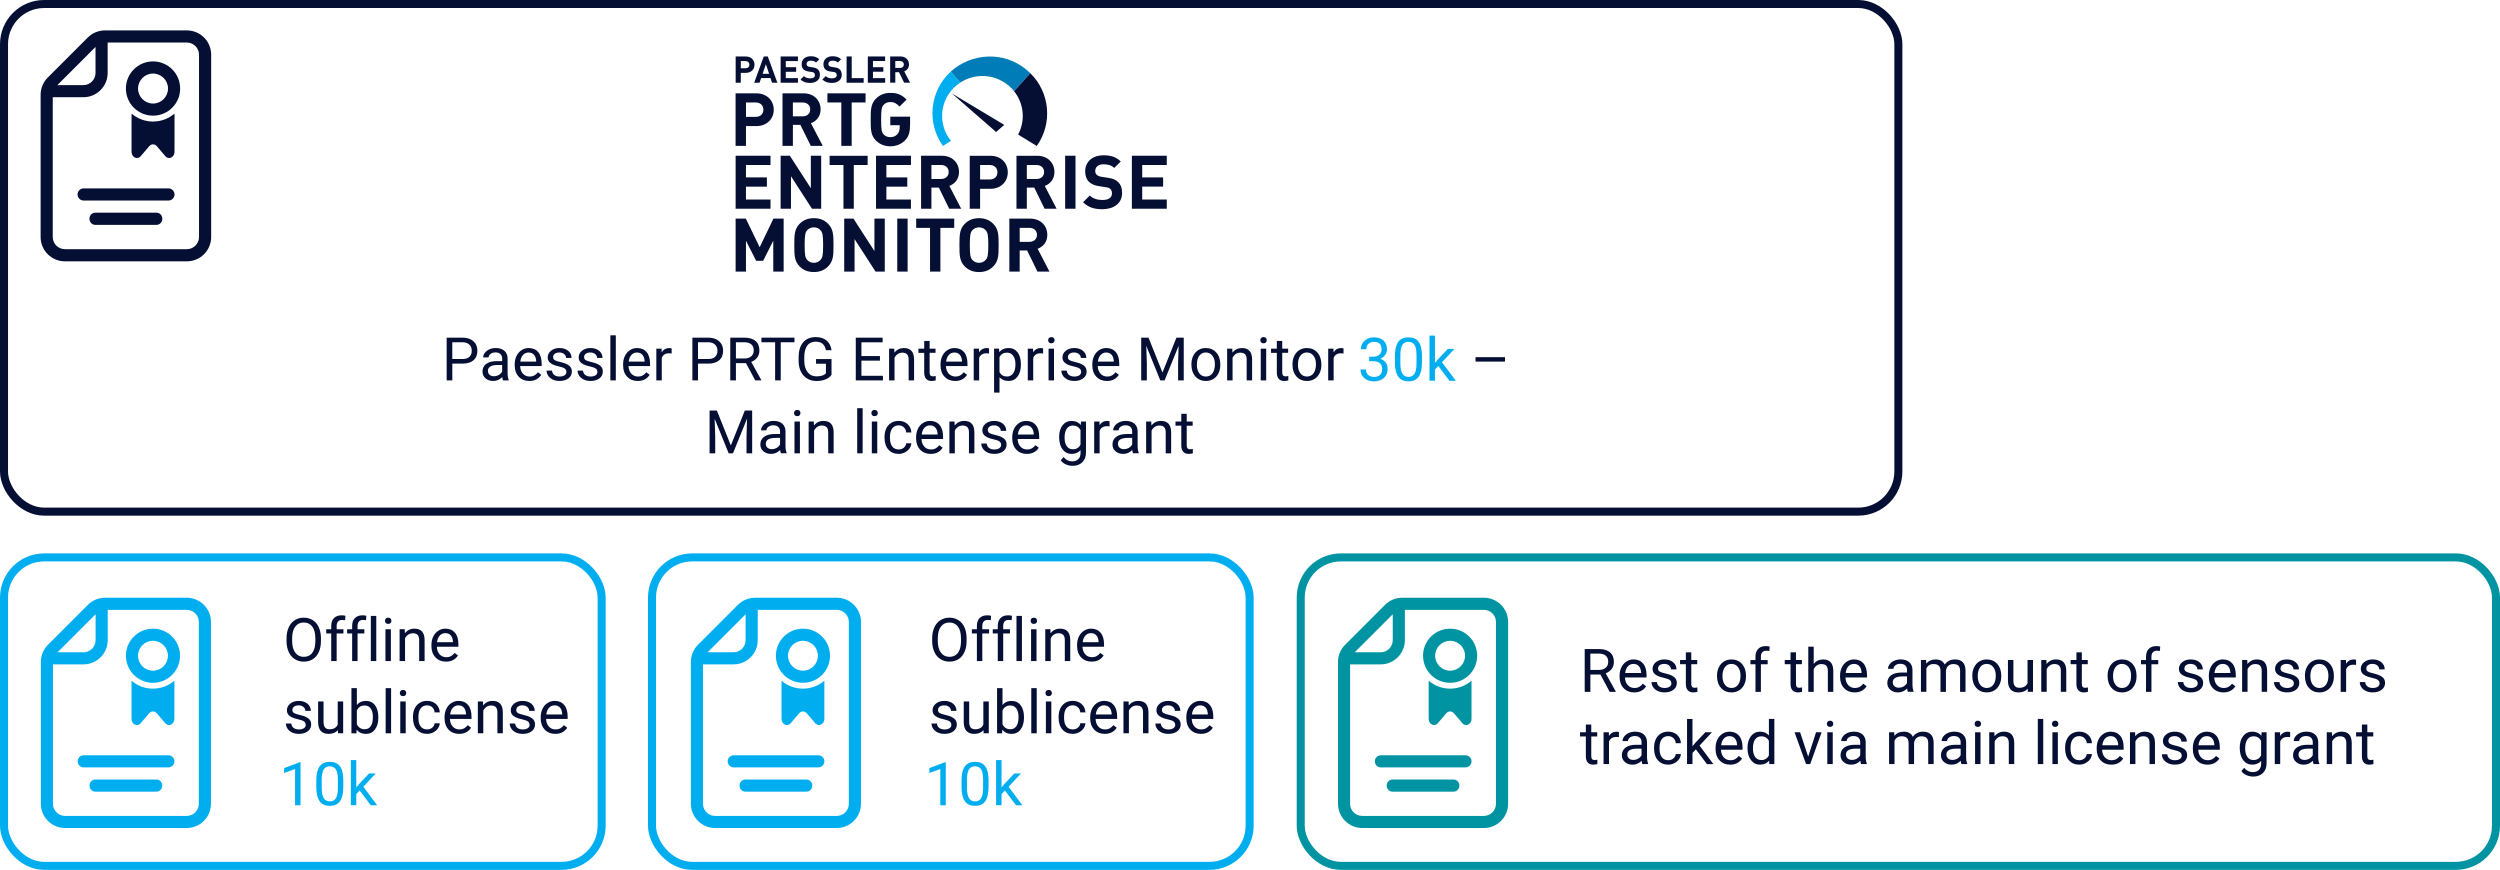 <?xml version="1.0" encoding="UTF-8"?>
<svg id="Ebene_2" data-name="Ebene 2" xmlns="http://www.w3.org/2000/svg" viewBox="0 0 1245.85 433.49">
  <defs>
    <style>
      .cls-1 {
        stroke: #00aeef;
      }

      .cls-1, .cls-2, .cls-3 {
        fill: none;
        stroke-miterlimit: 10;
        stroke-width: 4px;
      }

      .cls-2 {
        stroke: #050f34;
      }

      .cls-3 {
        stroke: #0093a1;
      }

      .cls-4 {
        fill: #00aeef;
      }

      .cls-4, .cls-5, .cls-6, .cls-7 {
        stroke-width: 0px;
      }

      .cls-5 {
        fill: #050f34;
      }

      .cls-6 {
        fill: #0093a1;
      }

      .cls-7 {
        fill: #007db8;
      }
    </style>
  </defs>
  <g id="Ebene_1-2" data-name="Ebene 1">
    <g>
      <g>
        <g>
          <rect class="cls-2" x="2" y="2" width="944.03" height="252.97" rx="20" ry="20"/>
          <rect class="cls-1" x="2" y="277.78" width="297.82" height="153.71" rx="20" ry="20"/>
          <rect class="cls-1" x="324.92" y="277.78" width="297.82" height="153.71" rx="20" ry="20"/>
          <rect class="cls-3" x="648.2" y="277.78" width="595.65" height="153.71" rx="20" ry="20"/>
          <g>
            <path class="cls-4" d="m93.04,297.88h-40.71c-3.2,0-6.28,1.27-8.54,3.54l-19.89,19.89c-2.27,2.27-3.54,5.34-3.54,8.54v70.7c0,6.67,5.41,12.08,12.08,12.08h60.61c6.67,0,12.08-5.41,12.08-12.08v-90.6c0-6.67-5.41-12.08-12.08-12.08Zm-45.4,8.23v12.91c0,3.34-2.7,6.04-6.04,6.04h-12.91l18.95-18.95Zm51.44,94.45c0,3.33-2.71,6.04-6.04,6.04h-60.61c-3.33,0-6.04-2.71-6.04-6.04v-69.47c.07,0,.14,0,.21,0h15c6.67,0,12.08-5.41,12.08-12.08v-15.1h39.36c3.33,0,6.04,2.71,6.04,6.04v90.6Z"/>
            <path class="cls-4" d="m77.98,394.51h-30.49c-1.59,0-2.88-1.35-2.88-3.02s1.29-3.02,2.88-3.02h30.49c1.59,0,2.88,1.35,2.88,3.02s-1.29,3.02-2.88,3.02Z"/>
            <path class="cls-4" d="m86.9,339.23v18.96c0,2.78-2.88,4.18-4.56,2.21l-4.23-4.95c-1.04-1.22-2.73-1.22-3.78,0l-4.23,4.95c-1.68,1.97-4.56.57-4.56-2.21v-18.96c2.87,2.46,6.6,3.95,10.68,3.95s7.8-1.49,10.67-3.95Z"/>
            <path class="cls-4" d="m76.23,319.33c4.11,0,7.45,3.34,7.45,7.45s-3.34,7.45-7.45,7.45-7.45-3.34-7.45-7.45,3.34-7.45,7.45-7.45m0-6.04c-7.45,0-13.49,6.04-13.49,13.49s6.04,13.49,13.49,13.49,13.49-6.04,13.49-13.49-6.04-13.49-13.49-13.49h0Z"/>
            <path class="cls-4" d="m83.88,382.43h-42.15c-1.67,0-3.02-1.35-3.02-3.02s1.35-3.02,3.02-3.02h42.15c1.67,0,3.02,1.35,3.02,3.02s-1.35,3.02-3.02,3.02Z"/>
          </g>
          <g>
            <path class="cls-4" d="m416.97,297.88h-40.71c-3.2,0-6.28,1.27-8.54,3.54l-19.89,19.89c-2.27,2.27-3.54,5.34-3.54,8.54v70.7c0,6.67,5.41,12.08,12.08,12.08h60.61c6.67,0,12.08-5.41,12.08-12.08v-90.6c0-6.67-5.41-12.08-12.08-12.08Zm-45.4,8.23v12.91c0,3.34-2.7,6.04-6.04,6.04h-12.91l18.95-18.95Zm51.44,94.45c0,3.33-2.71,6.04-6.04,6.04h-60.61c-3.33,0-6.04-2.71-6.04-6.04v-69.47c.07,0,.14,0,.21,0h15c6.67,0,12.08-5.41,12.08-12.08v-15.1h39.36c3.33,0,6.04,2.71,6.04,6.04v90.6Z"/>
            <path class="cls-4" d="m401.91,394.51h-30.49c-1.59,0-2.88-1.35-2.88-3.02s1.29-3.02,2.88-3.02h30.49c1.59,0,2.88,1.35,2.88,3.02s-1.29,3.02-2.88,3.02Z"/>
            <path class="cls-4" d="m410.82,339.23v18.96c0,2.78-2.88,4.18-4.56,2.21l-4.23-4.95c-1.04-1.22-2.73-1.22-3.78,0l-4.23,4.95c-1.68,1.97-4.56.57-4.56-2.21v-18.96c2.87,2.46,6.6,3.95,10.68,3.95s7.8-1.49,10.67-3.95Z"/>
            <path class="cls-4" d="m400.15,319.33c4.11,0,7.45,3.34,7.45,7.45s-3.34,7.45-7.45,7.45-7.45-3.34-7.45-7.45,3.34-7.45,7.45-7.45m0-6.04c-7.45,0-13.49,6.04-13.49,13.49s6.04,13.49,13.49,13.49,13.49-6.04,13.49-13.49-6.04-13.49-13.49-13.49h0Z"/>
            <path class="cls-4" d="m407.8,382.43h-42.15c-1.67,0-3.02-1.35-3.02-3.02s1.35-3.02,3.02-3.02h42.15c1.67,0,3.02,1.35,3.02,3.02s-1.35,3.02-3.02,3.02Z"/>
          </g>
          <g>
            <path class="cls-6" d="m739.46,297.88h-40.71c-3.2,0-6.28,1.27-8.54,3.54l-19.89,19.89c-2.27,2.27-3.54,5.34-3.54,8.54v70.7c0,6.67,5.41,12.08,12.08,12.08h60.61c6.67,0,12.08-5.41,12.08-12.08v-90.6c0-6.67-5.41-12.08-12.08-12.08Zm-45.4,8.23v12.91c0,3.34-2.7,6.04-6.04,6.04h-12.91l18.95-18.95Zm51.44,94.45c0,3.33-2.71,6.04-6.04,6.04h-60.61c-3.33,0-6.04-2.71-6.04-6.04v-69.47c.07,0,.14,0,.21,0h15c6.67,0,12.08-5.41,12.08-12.08v-15.1h39.36c3.33,0,6.04,2.71,6.04,6.04v90.6Z"/>
            <path class="cls-6" d="m724.4,394.51h-30.49c-1.59,0-2.88-1.35-2.88-3.02s1.29-3.02,2.88-3.02h30.49c1.59,0,2.88,1.35,2.88,3.02s-1.29,3.02-2.88,3.02Z"/>
            <path class="cls-6" d="m733.32,339.23v18.96c0,2.78-2.88,4.18-4.56,2.21l-4.23-4.95c-1.04-1.22-2.73-1.22-3.78,0l-4.23,4.95c-1.68,1.97-4.56.57-4.56-2.21v-18.96c2.87,2.46,6.6,3.95,10.68,3.95s7.8-1.49,10.67-3.95Z"/>
            <path class="cls-6" d="m722.65,319.33c4.11,0,7.45,3.34,7.45,7.45s-3.34,7.45-7.45,7.45-7.45-3.34-7.45-7.45,3.34-7.45,7.45-7.45m0-6.04c-7.45,0-13.49,6.04-13.49,13.49s6.04,13.49,13.49,13.49,13.49-6.04,13.49-13.49-6.04-13.49-13.49-13.49h0Z"/>
            <path class="cls-6" d="m730.3,382.43h-42.15c-1.67,0-3.02-1.35-3.02-3.02s1.35-3.02,3.02-3.02h42.15c1.67,0,3.02,1.35,3.02,3.02s-1.35,3.02-3.02,3.02Z"/>
          </g>
          <g>
            <path class="cls-5" d="m159.94,319.45c0,2.09-.35,3.91-1.05,5.47s-1.7,2.75-2.99,3.57-2.79,1.23-4.51,1.23-3.17-.41-4.47-1.24-2.31-2-3.02-3.53-1.09-3.3-1.11-5.31v-1.54c0-2.05.36-3.86,1.07-5.43s1.72-2.78,3.02-3.61,2.8-1.25,4.48-1.25,3.22.41,4.52,1.24,2.31,2.02,3.01,3.59,1.05,3.39,1.05,5.47v1.35Zm-2.8-1.38c0-2.53-.51-4.47-1.52-5.82s-2.44-2.03-4.26-2.03-3.18.68-4.2,2.03-1.55,3.23-1.57,5.63v1.57c0,2.45.52,4.38,1.55,5.78s2.45,2.1,4.26,2.1,3.22-.66,4.22-1.99,1.51-3.22,1.54-5.69v-1.58Z"/>
            <path class="cls-5" d="m165.07,329.43v-13.75h-2.5v-2.09h2.5v-1.63c0-1.7.45-3.01,1.36-3.94s2.19-1.39,3.85-1.39c.62,0,1.25.08,1.86.25l-.15,2.18c-.46-.09-.95-.13-1.46-.13-.88,0-1.56.26-2.04.77-.48.51-.72,1.25-.72,2.21v1.68h3.38v2.09h-3.38v13.75h-2.71Z"/>
            <path class="cls-5" d="m175.49,329.43v-13.75h-2.5v-2.09h2.5v-1.63c0-1.7.45-3.01,1.36-3.94s2.19-1.39,3.85-1.39c.62,0,1.25.08,1.86.25l-.15,2.18c-.46-.09-.95-.13-1.46-.13-.88,0-1.56.26-2.04.77-.48.51-.72,1.25-.72,2.21v1.68h3.38v2.09h-3.38v13.75h-2.71Z"/>
            <path class="cls-5" d="m187.51,329.43h-2.71v-22.5h2.71v22.5Z"/>
            <path class="cls-5" d="m191.86,309.38c0-.44.13-.81.4-1.11s.67-.45,1.19-.45.93.15,1.2.45.41.67.41,1.11-.14.81-.41,1.1-.67.44-1.2.44-.93-.15-1.19-.44-.4-.66-.4-1.1Zm2.93,20.05h-2.71v-15.85h2.71v15.85Z"/>
            <path class="cls-5" d="m201.69,313.58l.09,1.99c1.21-1.52,2.79-2.29,4.75-2.29,3.35,0,5.04,1.89,5.07,5.67v10.47h-2.71v-10.49c0-1.14-.27-1.99-.78-2.53s-1.31-.82-2.4-.82c-.88,0-1.65.23-2.31.7s-1.18,1.08-1.55,1.85v11.29h-2.71v-15.85h2.56Z"/>
            <path class="cls-5" d="m222.26,329.72c-2.15,0-3.9-.71-5.24-2.12s-2.02-3.3-2.02-5.66v-.5c0-1.57.3-2.98.9-4.21s1.44-2.2,2.52-2.9,2.25-1.05,3.51-1.05c2.06,0,3.66.68,4.8,2.04s1.71,3.3,1.71,5.83v1.13h-10.74c.04,1.56.5,2.82,1.37,3.79s1.98,1.44,3.33,1.44c.96,0,1.77-.2,2.43-.59s1.25-.91,1.74-1.55l1.66,1.29c-1.33,2.04-3.32,3.06-5.98,3.06Zm-.34-14.21c-1.09,0-2.01.4-2.75,1.19s-1.2,1.91-1.38,3.35h7.94v-.21c-.08-1.38-.45-2.44-1.11-3.2s-1.56-1.13-2.7-1.13Z"/>
            <path class="cls-5" d="m152.34,361.23c0-.73-.28-1.3-.83-1.71s-1.51-.75-2.89-1.05-2.46-.64-3.27-1.05-1.4-.9-1.79-1.46-.58-1.24-.58-2.02c0-1.3.55-2.4,1.65-3.3s2.5-1.35,4.21-1.35c1.8,0,3.25.46,4.37,1.39s1.68,2.11,1.68,3.56h-2.72c0-.74-.31-1.38-.94-1.92s-1.42-.81-2.38-.81-1.76.21-2.31.64-.83.99-.83,1.68c0,.65.26,1.15.78,1.48s1.45.65,2.81.95,2.45.66,3.29,1.08,1.46.92,1.87,1.52.61,1.31.61,2.16c0,1.42-.57,2.55-1.7,3.41s-2.6,1.28-4.41,1.28c-1.27,0-2.39-.22-3.37-.67s-1.74-1.08-2.29-1.88-.83-1.68-.83-2.61h2.71c.05.91.41,1.63,1.09,2.16s1.57.8,2.69.8c1.03,0,1.85-.21,2.47-.62s.93-.97.93-1.66Z"/>
            <path class="cls-5" d="m168.37,363.86c-1.05,1.24-2.6,1.86-4.64,1.86-1.69,0-2.98-.49-3.86-1.47s-1.33-2.43-1.34-4.36v-10.31h2.71v10.24c0,2.4.98,3.6,2.93,3.6,2.07,0,3.45-.77,4.13-2.31v-11.53h2.71v15.85h-2.58l-.06-1.57Z"/>
            <path class="cls-5" d="m188.54,357.68c0,2.42-.56,4.37-1.67,5.84s-2.61,2.21-4.48,2.21c-2,0-3.55-.71-4.64-2.12l-.13,1.83h-2.49v-22.5h2.71v8.39c1.09-1.36,2.6-2.04,4.53-2.04s3.44.73,4.53,2.18,1.65,3.45,1.65,5.98v.23Zm-2.71-.31c0-1.85-.36-3.27-1.07-4.28s-1.74-1.51-3.08-1.51c-1.79,0-3.07.83-3.85,2.49v6.86c.83,1.66,2.12,2.49,3.88,2.49,1.3,0,2.31-.5,3.03-1.51s1.08-2.52,1.08-4.54Z"/>
            <path class="cls-5" d="m194.9,365.43h-2.71v-22.5h2.71v22.5Z"/>
            <path class="cls-5" d="m199.25,345.38c0-.44.13-.81.4-1.11s.67-.45,1.19-.45.93.15,1.2.45.41.67.41,1.11-.14.81-.41,1.1-.67.44-1.2.44-.93-.15-1.19-.44-.4-.66-.4-1.1Zm2.93,20.05h-2.71v-15.85h2.71v15.85Z"/>
            <path class="cls-5" d="m212.87,363.51c.97,0,1.81-.29,2.53-.88s1.12-1.32,1.2-2.2h2.56c-.05.91-.36,1.77-.94,2.59s-1.35,1.47-2.31,1.96-1.98.73-3.05.73c-2.16,0-3.87-.72-5.15-2.16s-1.91-3.41-1.91-5.91v-.45c0-1.54.28-2.92.85-4.12s1.38-2.13,2.44-2.8,2.31-1,3.76-1c1.78,0,3.25.53,4.43,1.6s1.8,2.45,1.88,4.15h-2.56c-.08-1.03-.47-1.87-1.16-2.53s-1.56-.99-2.59-.99c-1.38,0-2.44.5-3.2,1.49s-1.14,2.42-1.14,4.3v.51c0,1.83.38,3.23,1.13,4.22s1.83,1.48,3.22,1.48Z"/>
            <path class="cls-5" d="m228.79,365.72c-2.15,0-3.9-.71-5.24-2.12s-2.02-3.3-2.02-5.66v-.5c0-1.57.3-2.98.9-4.21s1.44-2.2,2.52-2.9,2.25-1.05,3.51-1.05c2.06,0,3.66.68,4.8,2.04s1.71,3.3,1.71,5.83v1.13h-10.74c.04,1.56.5,2.82,1.37,3.79s1.98,1.44,3.33,1.44c.96,0,1.77-.2,2.43-.59s1.25-.91,1.74-1.55l1.66,1.29c-1.33,2.04-3.32,3.06-5.98,3.06Zm-.34-14.21c-1.09,0-2.01.4-2.75,1.19s-1.2,1.91-1.38,3.35h7.94v-.21c-.08-1.38-.45-2.44-1.11-3.2s-1.56-1.13-2.7-1.13Z"/>
            <path class="cls-5" d="m240.67,349.58l.09,1.99c1.21-1.52,2.79-2.29,4.75-2.29,3.35,0,5.04,1.89,5.07,5.67v10.47h-2.71v-10.49c0-1.14-.27-1.99-.78-2.53-.51-.55-1.31-.82-2.39-.82-.88,0-1.65.23-2.31.7s-1.18,1.08-1.55,1.85v11.29h-2.71v-15.85h2.56Z"/>
            <path class="cls-5" d="m263.89,361.23c0-.73-.28-1.3-.83-1.71s-1.51-.75-2.88-1.05c-1.37-.29-2.46-.64-3.27-1.05-.8-.41-1.4-.9-1.79-1.46s-.58-1.24-.58-2.02c0-1.3.55-2.4,1.65-3.3,1.1-.9,2.5-1.35,4.21-1.35,1.8,0,3.25.46,4.37,1.39,1.12.93,1.68,2.11,1.68,3.56h-2.72c0-.74-.32-1.38-.94-1.92-.63-.54-1.42-.81-2.38-.81s-1.76.21-2.31.64-.83.99-.83,1.68c0,.65.26,1.15.78,1.48s1.45.65,2.8.95,2.45.66,3.29,1.08,1.46.92,1.87,1.52.61,1.31.61,2.16c0,1.42-.57,2.55-1.7,3.41s-2.6,1.28-4.41,1.28c-1.27,0-2.39-.22-3.37-.67s-1.74-1.08-2.29-1.88-.83-1.68-.83-2.61h2.71c.05.91.41,1.63,1.09,2.16.68.53,1.57.8,2.69.8,1.03,0,1.85-.21,2.47-.62.62-.42.93-.97.93-1.66Z"/>
            <path class="cls-5" d="m276.71,365.72c-2.15,0-3.9-.71-5.24-2.12s-2.02-3.3-2.02-5.66v-.5c0-1.57.3-2.98.9-4.21.6-1.24,1.44-2.2,2.52-2.9,1.08-.7,2.25-1.05,3.51-1.05,2.06,0,3.66.68,4.8,2.04s1.71,3.3,1.71,5.83v1.13h-10.74c.04,1.56.5,2.82,1.37,3.79s1.99,1.44,3.33,1.44c.96,0,1.77-.2,2.43-.59s1.25-.91,1.74-1.55l1.66,1.29c-1.33,2.04-3.32,3.06-5.98,3.06Zm-.34-14.21c-1.09,0-2.01.4-2.75,1.19s-1.2,1.91-1.38,3.35h7.94v-.21c-.08-1.38-.45-2.44-1.11-3.2s-1.56-1.13-2.7-1.13Z"/>
          </g>
          <g>
            <path class="cls-5" d="m481.69,319.45c0,2.09-.35,3.91-1.05,5.47s-1.7,2.75-2.99,3.57-2.79,1.23-4.51,1.23-3.17-.41-4.47-1.24-2.31-2-3.02-3.53-1.09-3.3-1.11-5.31v-1.54c0-2.05.36-3.86,1.07-5.43s1.72-2.78,3.02-3.61,2.8-1.25,4.48-1.25,3.21.41,4.52,1.24,2.31,2.02,3.01,3.59,1.05,3.39,1.05,5.47v1.35Zm-2.8-1.38c0-2.53-.51-4.47-1.52-5.82s-2.44-2.03-4.26-2.03-3.18.68-4.2,2.03-1.55,3.23-1.57,5.63v1.57c0,2.45.52,4.38,1.55,5.78s2.45,2.1,4.26,2.1,3.22-.66,4.22-1.99,1.51-3.22,1.54-5.69v-1.58Z"/>
            <path class="cls-5" d="m486.82,329.43v-13.75h-2.5v-2.09h2.5v-1.63c0-1.7.45-3.01,1.36-3.94s2.19-1.39,3.85-1.39c.62,0,1.25.08,1.86.25l-.15,2.18c-.46-.09-.95-.13-1.46-.13-.88,0-1.56.26-2.04.77-.48.51-.72,1.25-.72,2.21v1.68h3.38v2.09h-3.38v13.75h-2.71Z"/>
            <path class="cls-5" d="m497.23,329.43v-13.75h-2.5v-2.09h2.5v-1.63c0-1.7.45-3.01,1.36-3.94s2.19-1.39,3.85-1.39c.62,0,1.25.08,1.86.25l-.15,2.18c-.46-.09-.95-.13-1.46-.13-.88,0-1.56.26-2.04.77-.48.51-.72,1.25-.72,2.21v1.68h3.38v2.09h-3.38v13.75h-2.71Z"/>
            <path class="cls-5" d="m509.26,329.43h-2.71v-22.5h2.71v22.5Z"/>
            <path class="cls-5" d="m513.61,309.38c0-.44.13-.81.4-1.11s.67-.45,1.19-.45.93.15,1.2.45.41.67.41,1.11-.14.81-.41,1.1-.67.44-1.2.44-.93-.15-1.19-.44-.4-.66-.4-1.1Zm2.93,20.05h-2.71v-15.85h2.71v15.85Z"/>
            <path class="cls-5" d="m523.44,313.58l.09,1.99c1.21-1.52,2.79-2.29,4.75-2.29,3.35,0,5.04,1.89,5.07,5.67v10.47h-2.71v-10.49c0-1.14-.27-1.99-.78-2.53s-1.31-.82-2.39-.82c-.88,0-1.65.23-2.31.7s-1.18,1.08-1.55,1.85v11.29h-2.71v-15.85h2.56Z"/>
            <path class="cls-5" d="m544.01,329.72c-2.15,0-3.9-.71-5.24-2.12s-2.02-3.3-2.02-5.66v-.5c0-1.57.3-2.98.9-4.21s1.44-2.2,2.52-2.9,2.25-1.05,3.51-1.05c2.06,0,3.66.68,4.8,2.04s1.71,3.3,1.71,5.83v1.13h-10.74c.04,1.56.5,2.82,1.37,3.79s1.99,1.44,3.33,1.44c.96,0,1.77-.2,2.43-.59s1.25-.91,1.74-1.55l1.66,1.29c-1.33,2.04-3.32,3.06-5.98,3.06Zm-.34-14.21c-1.09,0-2.01.4-2.75,1.19s-1.2,1.91-1.38,3.35h7.94v-.21c-.08-1.38-.45-2.44-1.11-3.2s-1.56-1.13-2.7-1.13Z"/>
            <path class="cls-5" d="m474.09,361.23c0-.73-.28-1.3-.83-1.71s-1.51-.75-2.89-1.05-2.46-.64-3.27-1.05-1.4-.9-1.79-1.46-.58-1.24-.58-2.02c0-1.3.55-2.4,1.65-3.3s2.5-1.35,4.21-1.35c1.8,0,3.25.46,4.37,1.39s1.68,2.11,1.68,3.56h-2.72c0-.74-.32-1.38-.95-1.92s-1.42-.81-2.38-.81-1.76.21-2.31.64-.83.99-.83,1.68c0,.65.26,1.15.78,1.48s1.45.65,2.81.95,2.45.66,3.29,1.08,1.46.92,1.87,1.52.61,1.31.61,2.16c0,1.42-.57,2.55-1.7,3.41s-2.6,1.28-4.41,1.28c-1.27,0-2.39-.22-3.37-.67s-1.74-1.08-2.29-1.88-.83-1.68-.83-2.61h2.71c.05.91.41,1.63,1.09,2.16s1.57.8,2.69.8c1.03,0,1.85-.21,2.47-.62s.93-.97.93-1.66Z"/>
            <path class="cls-5" d="m490.11,363.86c-1.05,1.24-2.6,1.86-4.64,1.86-1.69,0-2.98-.49-3.86-1.47s-1.33-2.43-1.34-4.36v-10.31h2.71v10.24c0,2.4.98,3.6,2.93,3.6,2.07,0,3.45-.77,4.13-2.31v-11.53h2.71v15.85h-2.58l-.06-1.57Z"/>
            <path class="cls-5" d="m510.29,357.68c0,2.42-.56,4.37-1.67,5.84s-2.61,2.21-4.48,2.21c-2,0-3.55-.71-4.64-2.12l-.13,1.83h-2.49v-22.5h2.71v8.39c1.09-1.36,2.6-2.04,4.53-2.04s3.43.73,4.53,2.18,1.65,3.45,1.65,5.98v.23Zm-2.71-.31c0-1.85-.36-3.27-1.07-4.28s-1.74-1.51-3.08-1.51c-1.79,0-3.07.83-3.85,2.49v6.86c.83,1.66,2.12,2.49,3.88,2.49,1.3,0,2.31-.5,3.03-1.51s1.08-2.52,1.08-4.54Z"/>
            <path class="cls-5" d="m516.64,365.43h-2.71v-22.5h2.71v22.5Z"/>
            <path class="cls-5" d="m520.99,345.38c0-.44.13-.81.4-1.11s.67-.45,1.19-.45.93.15,1.2.45.41.67.41,1.11-.14.81-.41,1.1-.67.44-1.2.44-.93-.15-1.19-.44-.4-.66-.4-1.1Zm2.93,20.05h-2.71v-15.85h2.71v15.85Z"/>
            <path class="cls-5" d="m534.62,363.51c.97,0,1.81-.29,2.53-.88s1.12-1.32,1.2-2.2h2.56c-.05.91-.36,1.77-.94,2.59s-1.35,1.47-2.31,1.96-1.98.73-3.05.73c-2.16,0-3.88-.72-5.15-2.16s-1.91-3.41-1.91-5.91v-.45c0-1.54.28-2.92.85-4.12s1.38-2.13,2.44-2.8,2.31-1,3.76-1c1.78,0,3.25.53,4.43,1.6s1.8,2.45,1.88,4.15h-2.56c-.08-1.03-.47-1.87-1.17-2.53s-1.56-.99-2.58-.99c-1.38,0-2.44.5-3.2,1.49s-1.13,2.42-1.13,4.3v.51c0,1.83.38,3.23,1.13,4.22s1.83,1.48,3.22,1.48Z"/>
            <path class="cls-5" d="m550.54,365.72c-2.15,0-3.9-.71-5.24-2.12s-2.02-3.3-2.02-5.66v-.5c0-1.57.3-2.98.9-4.21s1.44-2.2,2.52-2.9,2.25-1.05,3.51-1.05c2.06,0,3.66.68,4.8,2.04s1.71,3.3,1.71,5.83v1.13h-10.74c.04,1.56.5,2.82,1.37,3.79s1.99,1.44,3.33,1.44c.96,0,1.77-.2,2.43-.59s1.25-.91,1.74-1.55l1.66,1.29c-1.33,2.04-3.32,3.06-5.98,3.06Zm-.34-14.21c-1.09,0-2.01.4-2.75,1.19s-1.2,1.91-1.38,3.35h7.94v-.21c-.08-1.38-.45-2.44-1.11-3.2s-1.56-1.13-2.7-1.13Z"/>
            <path class="cls-5" d="m562.42,349.58l.09,1.99c1.21-1.52,2.79-2.29,4.75-2.29,3.35,0,5.04,1.89,5.07,5.67v10.47h-2.71v-10.49c0-1.14-.27-1.99-.78-2.53-.51-.55-1.31-.82-2.4-.82-.88,0-1.65.23-2.31.7s-1.18,1.08-1.55,1.85v11.29h-2.71v-15.85h2.56Z"/>
            <path class="cls-5" d="m585.64,361.23c0-.73-.28-1.3-.83-1.71s-1.51-.75-2.88-1.05c-1.37-.29-2.46-.64-3.27-1.05-.8-.41-1.4-.9-1.79-1.46s-.58-1.24-.58-2.02c0-1.3.55-2.4,1.65-3.3,1.1-.9,2.5-1.35,4.21-1.35,1.8,0,3.25.46,4.37,1.39,1.12.93,1.68,2.11,1.68,3.56h-2.72c0-.74-.32-1.38-.94-1.92-.63-.54-1.42-.81-2.38-.81s-1.76.21-2.31.64-.83.99-.83,1.68c0,.65.26,1.15.78,1.48s1.45.65,2.8.95,2.45.66,3.29,1.08,1.46.92,1.87,1.52.61,1.31.61,2.16c0,1.42-.57,2.55-1.7,3.41s-2.6,1.28-4.41,1.28c-1.27,0-2.39-.22-3.37-.67s-1.74-1.08-2.29-1.88-.83-1.68-.83-2.61h2.71c.05.91.41,1.63,1.09,2.16.68.53,1.57.8,2.69.8,1.03,0,1.85-.21,2.47-.62.62-.42.93-.97.93-1.66Z"/>
            <path class="cls-5" d="m598.45,365.72c-2.15,0-3.9-.71-5.24-2.12s-2.02-3.3-2.02-5.66v-.5c0-1.57.3-2.98.9-4.21.6-1.24,1.44-2.2,2.52-2.9,1.08-.7,2.25-1.05,3.51-1.05,2.06,0,3.66.68,4.8,2.04s1.71,3.3,1.71,5.83v1.13h-10.74c.04,1.56.5,2.82,1.37,3.79s1.99,1.44,3.33,1.44c.96,0,1.77-.2,2.43-.59s1.25-.91,1.74-1.55l1.66,1.29c-1.33,2.04-3.32,3.06-5.98,3.06Zm-.34-14.21c-1.09,0-2.01.4-2.75,1.19s-1.2,1.91-1.38,3.35h7.94v-.21c-.08-1.38-.45-2.44-1.11-3.2s-1.56-1.13-2.7-1.13Z"/>
          </g>
          <g>
            <path class="cls-5" d="m797.56,336.14h-5.01v8.63h-2.83v-21.33h7.06c2.4,0,4.25.55,5.54,1.64,1.29,1.09,1.94,2.69,1.94,4.78,0,1.33-.36,2.49-1.08,3.47-.72.99-1.72,1.72-3,2.21l5.01,9.05v.18h-3.02l-4.63-8.63Zm-5.01-2.3h4.32c1.4,0,2.51-.36,3.33-1.09.82-.72,1.24-1.69,1.24-2.91,0-1.32-.39-2.33-1.18-3.04-.79-.71-1.92-1.06-3.41-1.07h-4.31v8.1Z"/>
            <path class="cls-5" d="m814.36,345.06c-2.15,0-3.9-.71-5.24-2.12-1.35-1.41-2.02-3.3-2.02-5.66v-.5c0-1.57.3-2.98.9-4.21.6-1.23,1.44-2.2,2.52-2.9,1.08-.7,2.25-1.05,3.51-1.05,2.06,0,3.66.68,4.8,2.04s1.71,3.3,1.71,5.83v1.13h-10.74c.04,1.56.5,2.82,1.37,3.79.88.96,1.99,1.44,3.33,1.44.96,0,1.77-.2,2.43-.59s1.25-.91,1.74-1.55l1.66,1.29c-1.33,2.04-3.32,3.06-5.98,3.06Zm-.34-14.21c-1.09,0-2.01.4-2.75,1.19-.74.8-1.2,1.91-1.38,3.35h7.94v-.21c-.08-1.38-.45-2.44-1.11-3.2-.66-.76-1.56-1.13-2.7-1.13Z"/>
            <path class="cls-5" d="m832.91,340.56c0-.73-.28-1.3-.83-1.71-.55-.41-1.51-.75-2.89-1.05-1.37-.29-2.46-.64-3.27-1.05-.81-.41-1.4-.9-1.79-1.46-.39-.57-.58-1.24-.58-2.02,0-1.3.55-2.4,1.65-3.3,1.1-.9,2.5-1.35,4.21-1.35,1.8,0,3.25.46,4.37,1.39,1.12.93,1.68,2.11,1.68,3.56h-2.72c0-.74-.31-1.38-.95-1.92-.63-.54-1.42-.81-2.38-.81s-1.76.21-2.31.64-.83.99-.83,1.68c0,.65.26,1.15.78,1.48s1.45.65,2.81.95c1.35.3,2.45.66,3.29,1.08s1.46.92,1.87,1.52c.4.59.61,1.31.61,2.16,0,1.42-.57,2.55-1.7,3.41-1.13.85-2.6,1.28-4.41,1.28-1.27,0-2.39-.22-3.37-.67s-1.74-1.08-2.29-1.88c-.55-.8-.83-1.68-.83-2.61h2.71c.05.91.41,1.63,1.09,2.16.68.53,1.58.8,2.69.8,1.03,0,1.85-.21,2.47-.62.62-.42.93-.97.93-1.66Z"/>
            <path class="cls-5" d="m842.83,325.08v3.84h2.96v2.09h-2.96v9.84c0,.64.13,1.11.4,1.43s.71.48,1.35.48c.31,0,.74-.06,1.29-.18v2.18c-.71.19-1.41.29-2.08.29-1.21,0-2.12-.37-2.74-1.1s-.92-1.77-.92-3.12v-9.83h-2.89v-2.09h2.89v-3.84h2.71Z"/>
            <path class="cls-5" d="m855.66,336.7c0-1.55.3-2.95.92-4.19.61-1.24,1.46-2.2,2.55-2.87,1.09-.67,2.33-1.01,3.73-1.01,2.16,0,3.9.75,5.24,2.24,1.33,1.49,2,3.48,2,5.96v.19c0,1.54-.3,2.93-.89,4.15-.59,1.22-1.44,2.18-2.54,2.86-1.1.68-2.36,1.03-3.79,1.03-2.15,0-3.89-.75-5.22-2.24-1.33-1.49-2-3.47-2-5.93v-.19Zm2.72.32c0,1.76.41,3.17,1.22,4.23.82,1.06,1.91,1.6,3.27,1.6s2.47-.54,3.28-1.62c.81-1.08,1.22-2.59,1.22-4.53,0-1.74-.41-3.15-1.24-4.23-.82-1.08-1.92-1.62-3.29-1.62s-2.42.53-3.24,1.6-1.23,2.59-1.23,4.57Z"/>
            <path class="cls-5" d="m874.82,344.77v-13.75h-2.5v-2.09h2.5v-1.63c0-1.7.45-3.01,1.36-3.94s2.19-1.39,3.85-1.39c.62,0,1.25.08,1.86.25l-.15,2.18c-.46-.09-.95-.13-1.46-.13-.88,0-1.56.26-2.04.77s-.72,1.25-.72,2.21v1.68h3.38v2.09h-3.38v13.75h-2.71Z"/>
            <path class="cls-5" d="m895,325.08v3.84h2.96v2.09h-2.96v9.84c0,.64.13,1.11.4,1.43s.71.48,1.35.48c.31,0,.74-.06,1.29-.18v2.18c-.71.19-1.41.29-2.08.29-1.21,0-2.12-.37-2.74-1.1s-.92-1.77-.92-3.12v-9.83h-2.89v-2.09h2.89v-3.84h2.71Z"/>
            <path class="cls-5" d="m903.84,330.84c1.2-1.47,2.76-2.21,4.69-2.21,3.35,0,5.04,1.89,5.07,5.67v10.47h-2.71v-10.49c0-1.14-.27-1.99-.78-2.53-.51-.55-1.31-.82-2.4-.82-.88,0-1.65.23-2.31.7s-1.18,1.08-1.55,1.85v11.29h-2.71v-22.5h2.71v8.57Z"/>
            <path class="cls-5" d="m924.23,345.06c-2.15,0-3.9-.71-5.24-2.12-1.35-1.41-2.02-3.3-2.02-5.66v-.5c0-1.57.3-2.98.9-4.21.6-1.23,1.44-2.2,2.52-2.9,1.08-.7,2.25-1.05,3.51-1.05,2.06,0,3.66.68,4.8,2.04,1.14,1.36,1.71,3.3,1.71,5.83v1.13h-10.74c.04,1.56.5,2.82,1.37,3.79.87.96,1.99,1.44,3.33,1.44.96,0,1.77-.2,2.43-.59s1.25-.91,1.74-1.55l1.66,1.29c-1.33,2.04-3.32,3.06-5.98,3.06Zm-.34-14.21c-1.09,0-2.01.4-2.75,1.19-.74.8-1.2,1.91-1.38,3.35h7.94v-.21c-.08-1.38-.45-2.44-1.11-3.2-.66-.76-1.56-1.13-2.7-1.13Z"/>
            <path class="cls-5" d="m950.76,344.77c-.16-.31-.28-.87-.38-1.67-1.26,1.31-2.76,1.96-4.51,1.96-1.56,0-2.84-.44-3.85-1.33-1-.88-1.5-2-1.5-3.36,0-1.65.63-2.93,1.88-3.85,1.25-.91,3.02-1.37,5.3-1.37h2.64v-1.25c0-.95-.28-1.7-.85-2.26-.57-.56-1.4-.84-2.5-.84-.97,0-1.78.24-2.43.73s-.98,1.08-.98,1.77h-2.72c0-.79.28-1.55.84-2.29.56-.74,1.32-1.32,2.29-1.75.96-.43,2.02-.64,3.17-.64,1.83,0,3.26.46,4.29,1.37,1.04.91,1.57,2.17,1.61,3.77v7.29c0,1.46.19,2.61.56,3.47v.23h-2.84Zm-4.5-2.07c.85,0,1.66-.22,2.42-.66s1.31-1.01,1.66-1.71v-3.25h-2.12c-3.32,0-4.98.97-4.98,2.92,0,.85.28,1.51.85,1.99s1.29.72,2.18.72Z"/>
            <path class="cls-5" d="m959.84,328.92l.07,1.76c1.16-1.37,2.73-2.05,4.7-2.05,2.22,0,3.73.85,4.53,2.55.53-.76,1.21-1.38,2.06-1.85s1.84-.7,3-.7c3.48,0,5.24,1.84,5.3,5.52v10.62h-2.71v-10.46c0-1.13-.26-1.98-.78-2.54-.52-.56-1.39-.84-2.61-.84-1.01,0-1.84.3-2.5.9-.66.6-1.05,1.41-1.16,2.42v10.52h-2.72v-10.39c0-2.3-1.13-3.46-3.38-3.46-1.78,0-2.99.76-3.65,2.27v11.57h-2.71v-15.85h2.56Z"/>
            <path class="cls-5" d="m982.87,336.7c0-1.55.3-2.95.92-4.19s1.46-2.2,2.55-2.87,2.33-1.01,3.73-1.01c2.16,0,3.9.75,5.24,2.24,1.33,1.49,2,3.48,2,5.96v.19c0,1.54-.3,2.93-.89,4.15-.59,1.22-1.44,2.18-2.53,2.86-1.1.68-2.36,1.03-3.79,1.03-2.15,0-3.89-.75-5.22-2.24-1.33-1.49-2-3.47-2-5.93v-.19Zm2.72.32c0,1.76.41,3.17,1.22,4.23.81,1.06,1.91,1.6,3.27,1.6s2.47-.54,3.28-1.62c.81-1.08,1.22-2.59,1.22-4.53,0-1.74-.41-3.15-1.24-4.23-.83-1.08-1.92-1.62-3.29-1.62s-2.42.53-3.24,1.6-1.23,2.59-1.23,4.57Z"/>
            <path class="cls-5" d="m1010.48,343.2c-1.05,1.24-2.6,1.86-4.64,1.86-1.69,0-2.98-.49-3.86-1.47-.88-.98-1.33-2.43-1.34-4.36v-10.31h2.71v10.24c0,2.4.98,3.6,2.93,3.6,2.07,0,3.45-.77,4.13-2.31v-11.53h2.71v15.85h-2.58l-.06-1.57Z"/>
            <path class="cls-5" d="m1019.79,328.92l.09,1.99c1.21-1.52,2.79-2.29,4.75-2.29,3.35,0,5.04,1.89,5.07,5.67v10.47h-2.71v-10.49c0-1.14-.27-1.99-.78-2.53-.51-.55-1.31-.82-2.4-.82-.88,0-1.65.23-2.31.7s-1.18,1.08-1.55,1.85v11.29h-2.71v-15.85h2.56Z"/>
            <path class="cls-5" d="m1037.46,325.08v3.84h2.96v2.09h-2.96v9.84c0,.64.13,1.11.4,1.43s.71.48,1.35.48c.31,0,.74-.06,1.29-.18v2.18c-.71.19-1.41.29-2.08.29-1.21,0-2.12-.37-2.74-1.1s-.92-1.77-.92-3.12v-9.83h-2.89v-2.09h2.89v-3.84h2.71Z"/>
            <path class="cls-5" d="m1050.29,336.7c0-1.55.3-2.95.92-4.19s1.46-2.2,2.55-2.87,2.33-1.01,3.73-1.01c2.16,0,3.9.75,5.24,2.24,1.33,1.49,2,3.48,2,5.96v.19c0,1.54-.3,2.93-.89,4.15-.59,1.22-1.44,2.18-2.53,2.86-1.1.68-2.36,1.03-3.79,1.03-2.15,0-3.89-.75-5.22-2.24-1.33-1.49-2-3.47-2-5.93v-.19Zm2.72.32c0,1.76.41,3.17,1.22,4.23.81,1.06,1.91,1.6,3.27,1.6s2.47-.54,3.28-1.62c.81-1.08,1.22-2.59,1.22-4.53,0-1.74-.41-3.15-1.24-4.23-.83-1.08-1.92-1.62-3.29-1.62s-2.42.53-3.24,1.6-1.23,2.59-1.23,4.57Z"/>
            <path class="cls-5" d="m1069.45,344.77v-13.75h-2.5v-2.09h2.5v-1.63c0-1.7.45-3.01,1.36-3.94s2.19-1.39,3.85-1.39c.62,0,1.25.08,1.86.25l-.15,2.18c-.46-.09-.95-.13-1.46-.13-.88,0-1.56.26-2.04.77s-.72,1.25-.72,2.21v1.68h3.38v2.09h-3.38v13.75h-2.71Z"/>
            <path class="cls-5" d="m1095.19,340.56c0-.73-.28-1.3-.83-1.71-.55-.41-1.51-.75-2.88-1.05-1.37-.29-2.46-.64-3.27-1.05-.8-.41-1.4-.9-1.79-1.46s-.58-1.24-.58-2.02c0-1.3.55-2.4,1.65-3.3,1.1-.9,2.5-1.35,4.21-1.35,1.8,0,3.25.46,4.37,1.39,1.12.93,1.68,2.11,1.68,3.56h-2.72c0-.74-.32-1.38-.94-1.92-.63-.54-1.42-.81-2.38-.81s-1.76.21-2.31.64-.83.99-.83,1.68c0,.65.26,1.15.78,1.48s1.45.65,2.8.95,2.45.66,3.29,1.08,1.46.92,1.87,1.52c.41.59.61,1.31.61,2.16,0,1.42-.57,2.55-1.7,3.41-1.13.85-2.6,1.28-4.41,1.28-1.27,0-2.39-.22-3.37-.67s-1.74-1.08-2.29-1.88c-.55-.8-.83-1.68-.83-2.61h2.71c.05.91.41,1.63,1.09,2.16.68.53,1.57.8,2.69.8,1.03,0,1.85-.21,2.47-.62.62-.42.93-.97.93-1.66Z"/>
            <path class="cls-5" d="m1108.01,345.06c-2.15,0-3.9-.71-5.24-2.12-1.35-1.41-2.02-3.3-2.02-5.66v-.5c0-1.57.3-2.98.9-4.21.6-1.23,1.44-2.2,2.52-2.9,1.08-.7,2.25-1.05,3.51-1.05,2.06,0,3.66.68,4.8,2.04s1.71,3.3,1.71,5.83v1.13h-10.74c.04,1.56.5,2.82,1.37,3.79.87.96,1.99,1.44,3.33,1.44.96,0,1.77-.2,2.43-.59s1.25-.91,1.74-1.55l1.66,1.29c-1.33,2.04-3.32,3.06-5.98,3.06Zm-.34-14.21c-1.09,0-2.01.4-2.75,1.19-.74.8-1.2,1.91-1.38,3.35h7.94v-.21c-.08-1.38-.45-2.44-1.11-3.2-.66-.76-1.56-1.13-2.7-1.13Z"/>
            <path class="cls-5" d="m1119.89,328.92l.09,1.99c1.21-1.52,2.79-2.29,4.75-2.29,3.35,0,5.04,1.89,5.07,5.67v10.47h-2.71v-10.49c0-1.14-.27-1.99-.78-2.53-.51-.55-1.31-.82-2.4-.82-.88,0-1.65.23-2.31.7s-1.18,1.08-1.55,1.85v11.29h-2.71v-15.85h2.56Z"/>
            <path class="cls-5" d="m1143.1,340.56c0-.73-.28-1.3-.83-1.71-.55-.41-1.51-.75-2.88-1.05-1.37-.29-2.46-.64-3.27-1.05-.8-.41-1.4-.9-1.79-1.46s-.58-1.24-.58-2.02c0-1.3.55-2.4,1.65-3.3,1.1-.9,2.5-1.35,4.21-1.35,1.8,0,3.25.46,4.37,1.39,1.12.93,1.68,2.11,1.68,3.56h-2.72c0-.74-.32-1.38-.94-1.92-.63-.54-1.42-.81-2.38-.81s-1.76.21-2.31.64-.83.99-.83,1.68c0,.65.26,1.15.78,1.48s1.45.65,2.8.95,2.45.66,3.29,1.08,1.46.92,1.87,1.52c.41.59.61,1.31.61,2.16,0,1.42-.57,2.55-1.7,3.41-1.13.85-2.6,1.28-4.41,1.28-1.27,0-2.39-.22-3.37-.67s-1.74-1.08-2.29-1.88c-.55-.8-.83-1.68-.83-2.61h2.71c.05.91.41,1.63,1.09,2.16.68.53,1.57.8,2.69.8,1.03,0,1.85-.21,2.47-.62.62-.42.93-.97.93-1.66Z"/>
            <path class="cls-5" d="m1148.63,336.7c0-1.55.3-2.95.92-4.19s1.46-2.2,2.55-2.87,2.33-1.01,3.73-1.01c2.16,0,3.9.75,5.24,2.24,1.33,1.49,2,3.48,2,5.96v.19c0,1.54-.3,2.93-.89,4.15-.59,1.22-1.44,2.18-2.53,2.86-1.1.68-2.36,1.03-3.79,1.03-2.15,0-3.89-.75-5.22-2.24-1.33-1.49-2-3.47-2-5.93v-.19Zm2.72.32c0,1.76.41,3.17,1.22,4.23.81,1.06,1.91,1.6,3.27,1.6s2.47-.54,3.28-1.62c.81-1.08,1.22-2.59,1.22-4.53,0-1.74-.41-3.15-1.24-4.23-.83-1.08-1.92-1.62-3.29-1.62s-2.42.53-3.24,1.6-1.23,2.59-1.23,4.57Z"/>
            <path class="cls-5" d="m1174.12,331.35c-.41-.07-.85-.1-1.33-.1-1.78,0-2.98.76-3.62,2.27v11.25h-2.71v-15.85h2.64l.04,1.83c.89-1.42,2.15-2.12,3.78-2.12.53,0,.93.07,1.2.21v2.52Z"/>
            <path class="cls-5" d="m1185.83,340.56c0-.73-.28-1.3-.83-1.71-.55-.41-1.51-.75-2.88-1.05-1.37-.29-2.46-.64-3.27-1.05-.8-.41-1.4-.9-1.79-1.46s-.58-1.24-.58-2.02c0-1.3.55-2.4,1.65-3.3,1.1-.9,2.5-1.35,4.21-1.35,1.8,0,3.25.46,4.37,1.39,1.12.93,1.68,2.11,1.68,3.56h-2.72c0-.74-.32-1.38-.94-1.92-.63-.54-1.42-.81-2.38-.81s-1.76.21-2.31.64-.83.99-.83,1.68c0,.65.26,1.15.78,1.48s1.45.65,2.8.95,2.45.66,3.29,1.08,1.46.92,1.87,1.52c.41.59.61,1.31.61,2.16,0,1.42-.57,2.55-1.7,3.41-1.13.85-2.6,1.28-4.41,1.28-1.27,0-2.39-.22-3.37-.67s-1.74-1.08-2.29-1.88c-.55-.8-.83-1.68-.83-2.61h2.71c.05.91.41,1.63,1.09,2.16.68.53,1.57.8,2.69.8,1.03,0,1.85-.21,2.47-.62.62-.42.93-.97.93-1.66Z"/>
            <path class="cls-5" d="m792.99,361.08v3.84h2.96v2.09h-2.96v9.84c0,.64.13,1.11.4,1.43s.71.48,1.35.48c.31,0,.74-.06,1.29-.18v2.18c-.71.19-1.41.29-2.08.29-1.21,0-2.12-.37-2.74-1.1s-.92-1.77-.92-3.12v-9.83h-2.89v-2.09h2.89v-3.84h2.71Z"/>
            <path class="cls-5" d="m806.78,367.35c-.41-.07-.85-.1-1.33-.1-1.78,0-2.98.76-3.62,2.27v11.25h-2.71v-15.85h2.64l.04,1.83c.89-1.42,2.15-2.12,3.78-2.12.53,0,.93.07,1.2.21v2.52Z"/>
            <path class="cls-5" d="m818.47,380.77c-.16-.31-.28-.87-.38-1.67-1.26,1.31-2.76,1.96-4.51,1.96-1.56,0-2.84-.44-3.84-1.33-1-.88-1.5-2-1.5-3.36,0-1.65.63-2.93,1.88-3.85,1.25-.91,3.02-1.37,5.29-1.37h2.64v-1.25c0-.95-.28-1.7-.85-2.26-.57-.56-1.4-.84-2.5-.84-.97,0-1.78.24-2.43.73s-.98,1.08-.98,1.77h-2.72c0-.79.28-1.55.84-2.29.56-.74,1.32-1.32,2.29-1.75.96-.43,2.02-.64,3.17-.64,1.83,0,3.26.46,4.29,1.37,1.04.91,1.57,2.17,1.61,3.77v7.29c0,1.46.19,2.61.56,3.47v.23h-2.84Zm-4.5-2.07c.85,0,1.66-.22,2.42-.66s1.31-1.01,1.66-1.71v-3.25h-2.12c-3.32,0-4.98.97-4.98,2.92,0,.85.28,1.51.85,1.99s1.29.72,2.18.72Z"/>
            <path class="cls-5" d="m831.36,378.85c.97,0,1.81-.29,2.53-.88s1.12-1.32,1.2-2.2h2.56c-.05.91-.36,1.77-.94,2.59s-1.34,1.47-2.31,1.96c-.96.49-1.98.73-3.05.73-2.16,0-3.87-.72-5.15-2.16-1.27-1.44-1.91-3.41-1.91-5.91v-.45c0-1.54.28-2.92.85-4.12s1.38-2.13,2.44-2.8c1.06-.66,2.31-1,3.76-1,1.78,0,3.25.53,4.43,1.6,1.18,1.06,1.8,2.45,1.88,4.15h-2.56c-.08-1.03-.47-1.87-1.16-2.53-.7-.66-1.56-.99-2.59-.99-1.38,0-2.44.5-3.2,1.49-.76.99-1.13,2.42-1.13,4.3v.51c0,1.83.38,3.23,1.13,4.22s1.83,1.48,3.22,1.48Z"/>
            <path class="cls-5" d="m845.13,373.43l-1.7,1.77v5.57h-2.71v-22.5h2.71v13.61l1.45-1.74,4.94-5.21h3.3l-6.17,6.62,6.88,9.23h-3.18l-5.52-7.34Z"/>
            <path class="cls-5" d="m862.19,381.06c-2.15,0-3.9-.71-5.24-2.12-1.35-1.41-2.02-3.3-2.02-5.66v-.5c0-1.57.3-2.98.9-4.21.6-1.23,1.44-2.2,2.52-2.9,1.08-.7,2.25-1.05,3.51-1.05,2.06,0,3.66.68,4.8,2.04s1.71,3.3,1.71,5.83v1.13h-10.74c.04,1.56.5,2.82,1.37,3.79.87.96,1.98,1.44,3.33,1.44.96,0,1.77-.2,2.43-.59s1.25-.91,1.74-1.55l1.66,1.29c-1.33,2.04-3.32,3.06-5.98,3.06Zm-.34-14.21c-1.09,0-2.01.4-2.75,1.19-.74.8-1.2,1.91-1.38,3.35h7.94v-.21c-.08-1.38-.45-2.44-1.11-3.2-.66-.76-1.56-1.13-2.7-1.13Z"/>
            <path class="cls-5" d="m870.85,372.71c0-2.43.58-4.39,1.73-5.87,1.15-1.48,2.66-2.22,4.53-2.22s3.33.63,4.41,1.9v-8.26h2.71v22.5h-2.49l-.13-1.7c-1.08,1.33-2.59,1.99-4.53,1.99s-3.33-.75-4.49-2.26c-1.16-1.5-1.74-3.47-1.74-5.89v-.21Zm2.71.31c0,1.8.37,3.2,1.11,4.22s1.77,1.52,3.08,1.52c1.72,0,2.97-.77,3.76-2.31v-7.28c-.81-1.49-2.06-2.24-3.74-2.24-1.33,0-2.36.51-3.11,1.54s-1.11,2.54-1.11,4.56Z"/>
            <path class="cls-5" d="m901.08,377.09l3.93-12.17h2.77l-5.68,15.85h-2.07l-5.74-15.85h2.77l4.03,12.17Z"/>
            <path class="cls-5" d="m910.4,360.71c0-.44.13-.81.4-1.11.27-.3.67-.45,1.19-.45s.93.15,1.2.45.41.67.41,1.11-.14.81-.41,1.1-.67.44-1.2.44-.93-.15-1.19-.44c-.27-.29-.4-.66-.4-1.1Zm2.93,20.05h-2.71v-15.85h2.71v15.85Z"/>
            <path class="cls-5" d="m927.45,380.77c-.16-.31-.28-.87-.38-1.67-1.26,1.31-2.76,1.96-4.51,1.96-1.56,0-2.84-.44-3.85-1.33-1-.88-1.5-2-1.5-3.36,0-1.65.63-2.93,1.88-3.85,1.25-.91,3.02-1.37,5.3-1.37h2.64v-1.25c0-.95-.28-1.7-.85-2.26-.57-.56-1.4-.84-2.5-.84-.97,0-1.78.24-2.43.73s-.98,1.08-.98,1.77h-2.72c0-.79.28-1.55.84-2.29.56-.74,1.32-1.32,2.29-1.75.96-.43,2.02-.64,3.17-.64,1.83,0,3.26.46,4.29,1.37,1.04.91,1.57,2.17,1.61,3.77v7.29c0,1.46.19,2.61.56,3.47v.23h-2.84Zm-4.5-2.07c.85,0,1.66-.22,2.42-.66s1.31-1.01,1.66-1.71v-3.25h-2.12c-3.32,0-4.98.97-4.98,2.92,0,.85.28,1.51.85,1.99s1.29.72,2.18.72Z"/>
            <path class="cls-5" d="m943.96,364.92l.07,1.76c1.16-1.37,2.73-2.05,4.7-2.05,2.22,0,3.73.85,4.53,2.55.53-.76,1.21-1.38,2.06-1.85s1.84-.7,3-.7c3.48,0,5.24,1.84,5.3,5.52v10.62h-2.71v-10.46c0-1.13-.26-1.98-.78-2.54-.52-.56-1.39-.84-2.61-.84-1.01,0-1.84.3-2.5.9-.66.6-1.05,1.41-1.16,2.42v10.52h-2.72v-10.39c0-2.3-1.13-3.46-3.38-3.46-1.78,0-2.99.76-3.65,2.27v11.57h-2.71v-15.85h2.56Z"/>
            <path class="cls-5" d="m977.49,380.77c-.16-.31-.28-.87-.38-1.67-1.26,1.31-2.76,1.96-4.51,1.96-1.56,0-2.84-.44-3.85-1.33-1-.88-1.5-2-1.5-3.36,0-1.65.63-2.93,1.88-3.85,1.25-.91,3.02-1.37,5.3-1.37h2.64v-1.25c0-.95-.28-1.7-.85-2.26-.57-.56-1.4-.84-2.5-.84-.97,0-1.78.24-2.43.73s-.98,1.08-.98,1.77h-2.72c0-.79.28-1.55.84-2.29.56-.74,1.32-1.32,2.29-1.75.96-.43,2.02-.64,3.17-.64,1.83,0,3.26.46,4.29,1.37,1.04.91,1.57,2.17,1.61,3.77v7.29c0,1.46.19,2.61.56,3.47v.23h-2.84Zm-4.5-2.07c.85,0,1.66-.22,2.42-.66s1.31-1.01,1.66-1.71v-3.25h-2.12c-3.32,0-4.98.97-4.98,2.92,0,.85.28,1.51.85,1.99s1.29.72,2.18.72Z"/>
            <path class="cls-5" d="m984.04,360.71c0-.44.13-.81.4-1.11.27-.3.67-.45,1.19-.45s.93.15,1.2.45.41.67.41,1.11-.14.81-.41,1.1-.67.44-1.2.44-.93-.15-1.19-.44c-.27-.29-.4-.66-.4-1.1Zm2.93,20.05h-2.71v-15.85h2.71v15.85Z"/>
            <path class="cls-5" d="m993.87,364.92l.09,1.99c1.21-1.52,2.79-2.29,4.75-2.29,3.35,0,5.04,1.89,5.07,5.67v10.47h-2.71v-10.49c0-1.14-.27-1.99-.78-2.53-.51-.55-1.31-.82-2.4-.82-.88,0-1.65.23-2.31.7s-1.18,1.08-1.55,1.85v11.29h-2.71v-15.85h2.56Z"/>
            <path class="cls-5" d="m1018.23,380.77h-2.71v-22.5h2.71v22.5Z"/>
            <path class="cls-5" d="m1022.58,360.71c0-.44.13-.81.4-1.11.27-.3.67-.45,1.19-.45s.93.15,1.2.45.41.67.41,1.11-.14.81-.41,1.1-.67.44-1.2.44-.93-.15-1.19-.44c-.27-.29-.4-.66-.4-1.1Zm2.93,20.05h-2.71v-15.85h2.71v15.85Z"/>
            <path class="cls-5" d="m1036.2,378.85c.97,0,1.81-.29,2.53-.88s1.12-1.32,1.2-2.2h2.56c-.05.91-.36,1.77-.94,2.59s-1.35,1.47-2.31,1.96c-.96.49-1.98.73-3.05.73-2.16,0-3.88-.72-5.15-2.16-1.28-1.44-1.91-3.41-1.91-5.91v-.45c0-1.54.28-2.92.85-4.12s1.38-2.13,2.44-2.8c1.06-.66,2.31-1,3.76-1,1.78,0,3.25.53,4.43,1.6s1.8,2.45,1.88,4.15h-2.56c-.08-1.03-.47-1.87-1.17-2.53-.7-.66-1.56-.99-2.58-.99-1.38,0-2.44.5-3.2,1.49-.76.99-1.14,2.42-1.14,4.3v.51c0,1.83.38,3.23,1.13,4.22s1.83,1.48,3.22,1.48Z"/>
            <path class="cls-5" d="m1052.12,381.06c-2.15,0-3.9-.71-5.24-2.12-1.35-1.41-2.02-3.3-2.02-5.66v-.5c0-1.57.3-2.98.9-4.21.6-1.23,1.44-2.2,2.52-2.9,1.08-.7,2.25-1.05,3.51-1.05,2.06,0,3.66.68,4.8,2.04s1.71,3.3,1.71,5.83v1.13h-10.74c.04,1.56.5,2.82,1.37,3.79.87.96,1.99,1.44,3.33,1.44.96,0,1.77-.2,2.43-.59s1.25-.91,1.74-1.55l1.66,1.29c-1.33,2.04-3.32,3.06-5.98,3.06Zm-.34-14.21c-1.09,0-2.01.4-2.75,1.19-.74.8-1.2,1.91-1.38,3.35h7.94v-.21c-.08-1.38-.45-2.44-1.11-3.2-.66-.76-1.56-1.13-2.7-1.13Z"/>
            <path class="cls-5" d="m1064,364.92l.09,1.99c1.21-1.52,2.79-2.29,4.75-2.29,3.35,0,5.04,1.89,5.07,5.67v10.47h-2.71v-10.49c0-1.14-.27-1.99-.78-2.53-.51-.55-1.31-.82-2.4-.82-.88,0-1.65.23-2.31.7s-1.18,1.08-1.55,1.85v11.29h-2.71v-15.85h2.56Z"/>
            <path class="cls-5" d="m1087.22,376.56c0-.73-.28-1.3-.83-1.71-.55-.41-1.51-.75-2.88-1.05-1.37-.29-2.46-.64-3.27-1.05-.8-.41-1.4-.9-1.79-1.46s-.58-1.24-.58-2.02c0-1.3.55-2.4,1.65-3.3,1.1-.9,2.5-1.35,4.21-1.35,1.8,0,3.25.46,4.37,1.39,1.12.93,1.68,2.11,1.68,3.56h-2.72c0-.74-.32-1.38-.94-1.92-.63-.54-1.42-.81-2.38-.81s-1.76.21-2.31.64-.83.99-.83,1.68c0,.65.26,1.15.78,1.48s1.45.65,2.8.95,2.45.66,3.29,1.08,1.46.92,1.87,1.52c.41.59.61,1.31.61,2.16,0,1.42-.57,2.55-1.7,3.41-1.13.85-2.6,1.28-4.41,1.28-1.27,0-2.39-.22-3.37-.67s-1.74-1.08-2.29-1.88c-.55-.8-.83-1.68-.83-2.61h2.71c.05.91.41,1.63,1.09,2.16.68.53,1.57.8,2.69.8,1.03,0,1.85-.21,2.47-.62.62-.42.93-.97.93-1.66Z"/>
            <path class="cls-5" d="m1100.04,381.06c-2.15,0-3.9-.71-5.24-2.12-1.35-1.41-2.02-3.3-2.02-5.66v-.5c0-1.57.3-2.98.9-4.21.6-1.23,1.44-2.2,2.52-2.9,1.08-.7,2.25-1.05,3.51-1.05,2.06,0,3.66.68,4.8,2.04s1.71,3.3,1.71,5.83v1.13h-10.74c.04,1.56.5,2.82,1.37,3.79.87.96,1.99,1.44,3.33,1.44.96,0,1.77-.2,2.43-.59s1.25-.91,1.74-1.55l1.66,1.29c-1.33,2.04-3.32,3.06-5.98,3.06Zm-.34-14.21c-1.09,0-2.01.4-2.75,1.19-.74.8-1.2,1.91-1.38,3.35h7.94v-.21c-.08-1.38-.45-2.44-1.11-3.2-.66-.76-1.56-1.13-2.7-1.13Z"/>
            <path class="cls-5" d="m1116.14,372.71c0-2.47.57-4.44,1.71-5.9,1.14-1.46,2.66-2.19,4.54-2.19s3.44.68,4.53,2.05l.13-1.76h2.48v15.47c0,2.05-.61,3.67-1.82,4.85-1.21,1.18-2.85,1.77-4.9,1.77-1.14,0-2.26-.24-3.35-.73s-1.93-1.16-2.5-2.01l1.41-1.63c1.16,1.44,2.58,2.15,4.26,2.15,1.32,0,2.35-.37,3.08-1.11.74-.74,1.11-1.79,1.11-3.13v-1.36c-1.08,1.25-2.56,1.88-4.44,1.88s-3.36-.75-4.5-2.24-1.72-3.53-1.72-6.11Zm2.72.31c0,1.79.37,3.19,1.1,4.21.73,1.02,1.76,1.53,3.08,1.53,1.71,0,2.96-.78,3.76-2.33v-7.24c-.83-1.51-2.08-2.27-3.74-2.27-1.32,0-2.35.51-3.09,1.54s-1.11,2.54-1.11,4.56Z"/>
            <path class="cls-5" d="m1141.27,367.35c-.41-.07-.85-.1-1.33-.1-1.78,0-2.98.76-3.62,2.27v11.25h-2.71v-15.85h2.64l.04,1.83c.89-1.42,2.15-2.12,3.78-2.12.53,0,.93.07,1.2.21v2.52Z"/>
            <path class="cls-5" d="m1152.96,380.77c-.16-.31-.28-.87-.38-1.67-1.26,1.31-2.76,1.96-4.51,1.96-1.56,0-2.84-.44-3.85-1.33-1-.88-1.5-2-1.5-3.36,0-1.65.63-2.93,1.88-3.85,1.25-.91,3.02-1.37,5.3-1.37h2.64v-1.25c0-.95-.28-1.7-.85-2.26-.57-.56-1.4-.84-2.5-.84-.97,0-1.78.24-2.43.73s-.98,1.08-.98,1.77h-2.72c0-.79.28-1.55.84-2.29.56-.74,1.32-1.32,2.29-1.75.96-.43,2.02-.64,3.17-.64,1.83,0,3.26.46,4.29,1.37,1.04.91,1.57,2.17,1.61,3.77v7.29c0,1.46.19,2.61.56,3.47v.23h-2.84Zm-4.5-2.07c.85,0,1.66-.22,2.42-.66s1.31-1.01,1.66-1.71v-3.25h-2.12c-3.32,0-4.98.97-4.98,2.92,0,.85.28,1.51.85,1.99s1.29.72,2.18.72Z"/>
            <path class="cls-5" d="m1162.06,364.92l.09,1.99c1.21-1.52,2.79-2.29,4.75-2.29,3.35,0,5.04,1.89,5.07,5.67v10.47h-2.71v-10.49c0-1.14-.27-1.99-.78-2.53-.51-.55-1.31-.82-2.4-.82-.88,0-1.65.23-2.31.7s-1.18,1.08-1.55,1.85v11.29h-2.71v-15.85h2.56Z"/>
            <path class="cls-5" d="m1179.73,361.08v3.84h2.96v2.09h-2.96v9.84c0,.64.13,1.11.4,1.43s.71.48,1.35.48c.31,0,.74-.06,1.29-.18v2.18c-.71.19-1.41.29-2.08.29-1.21,0-2.12-.37-2.74-1.1s-.92-1.77-.92-3.12v-9.83h-2.89v-2.09h2.89v-3.84h2.71Z"/>
          </g>
          <g>
            <path class="cls-5" d="m93.13,15.15h-40.82c-3.21,0-6.29,1.28-8.57,3.55l-19.95,19.95c-2.27,2.27-3.55,5.35-3.55,8.57v70.9c0,6.69,5.42,12.11,12.11,12.11h60.77c6.69,0,12.11-5.42,12.11-12.11V27.26c0-6.69-5.42-12.11-12.11-12.11Zm-45.53,8.25v12.95c0,3.34-2.71,6.06-6.06,6.06h-12.95l19-19Zm51.58,94.71c0,3.34-2.72,6.06-6.06,6.06h-60.77c-3.34,0-6.06-2.72-6.06-6.06V48.45c.07,0,.14,0,.21,0h15.04c6.69,0,12.11-5.42,12.11-12.11v-15.14h39.47c3.34,0,6.06,2.72,6.06,6.06v90.85Z"/>
            <path class="cls-5" d="m78.02,112.05h-30.57c-1.59,0-2.88-1.36-2.88-3.03s1.29-3.03,2.88-3.03h30.57c1.59,0,2.88,1.36,2.88,3.03s-1.29,3.03-2.88,3.03Z"/>
            <path class="cls-5" d="m86.97,56.61v19.01c0,2.79-2.89,4.19-4.57,2.21l-4.24-4.97c-1.05-1.23-2.74-1.23-3.79,0l-4.24,4.97c-1.68,1.97-4.57.58-4.57-2.21v-19.01c2.88,2.47,6.62,3.96,10.7,3.96s7.83-1.49,10.7-3.96Z"/>
            <path class="cls-5" d="m76.26,36.66c4.12,0,7.47,3.35,7.47,7.47s-3.35,7.47-7.47,7.47-7.47-3.35-7.47-7.47,3.35-7.47,7.47-7.47m0-6.06c-7.47,0-13.52,6.05-13.52,13.52s6.05,13.52,13.52,13.52,13.52-6.05,13.52-13.52-6.05-13.52-13.52-13.52h0Z"/>
            <path class="cls-5" d="m83.94,99.94h-42.26c-1.67,0-3.03-1.36-3.03-3.03s1.36-3.03,3.03-3.03h42.26c1.67,0,3.03,1.36,3.03,3.03s-1.36,3.03-3.03,3.03Z"/>
          </g>
          <g>
            <path class="cls-5" d="m357.24,204.58l6.97,17.4,6.97-17.4h3.65v21.33h-2.81v-8.31l.26-8.96-7,17.27h-2.15l-6.99-17.23.28,8.92v8.31h-2.81v-21.33h3.63Z"/>
            <path class="cls-5" d="m389.15,225.91c-.16-.31-.28-.87-.38-1.67-1.26,1.31-2.76,1.96-4.51,1.96-1.56,0-2.84-.44-3.85-1.33s-1.5-2-1.5-3.36c0-1.65.63-2.93,1.88-3.85s3.02-1.37,5.3-1.37h2.64v-1.25c0-.95-.28-1.7-.85-2.26s-1.4-.84-2.5-.84c-.97,0-1.78.24-2.43.73s-.98,1.08-.98,1.77h-2.72c0-.79.28-1.56.84-2.29s1.32-1.32,2.29-1.75c.96-.43,2.02-.64,3.17-.64,1.83,0,3.26.46,4.29,1.37s1.57,2.17,1.61,3.77v7.29c0,1.46.19,2.61.56,3.47v.23h-2.84Zm-4.5-2.07c.85,0,1.66-.22,2.42-.66s1.31-1.01,1.66-1.71v-3.25h-2.12c-3.32,0-4.98.97-4.98,2.92,0,.85.28,1.51.85,1.99s1.29.72,2.18.72Z"/>
            <path class="cls-5" d="m395.7,205.85c0-.44.13-.81.4-1.11s.67-.45,1.19-.45.93.15,1.2.45.41.67.41,1.11-.14.81-.41,1.1-.67.44-1.2.44-.93-.15-1.19-.44-.4-.66-.4-1.1Zm2.93,20.05h-2.71v-15.85h2.71v15.85Z"/>
            <path class="cls-5" d="m405.53,210.06l.09,1.99c1.21-1.52,2.79-2.29,4.75-2.29,3.35,0,5.04,1.89,5.07,5.67v10.47h-2.71v-10.49c0-1.14-.27-1.99-.78-2.53s-1.31-.82-2.4-.82c-.88,0-1.65.23-2.31.7s-1.18,1.08-1.55,1.85v11.29h-2.71v-15.85h2.56Z"/>
            <path class="cls-5" d="m429.89,225.91h-2.71v-22.5h2.71v22.5Z"/>
            <path class="cls-5" d="m434.24,205.85c0-.44.13-.81.4-1.11.27-.3.67-.45,1.19-.45s.93.15,1.2.45.41.67.41,1.11-.14.81-.41,1.1-.67.44-1.2.44-.93-.15-1.19-.44c-.27-.29-.4-.66-.4-1.1Zm2.93,20.05h-2.71v-15.85h2.71v15.85Z"/>
            <path class="cls-5" d="m447.87,223.99c.97,0,1.81-.29,2.53-.88s1.12-1.32,1.2-2.2h2.56c-.05.91-.36,1.77-.94,2.59s-1.35,1.47-2.31,1.96c-.96.49-1.98.73-3.05.73-2.16,0-3.88-.72-5.15-2.16-1.28-1.44-1.91-3.41-1.91-5.91v-.45c0-1.54.28-2.92.85-4.12s1.38-2.13,2.44-2.8c1.06-.66,2.31-1,3.76-1,1.78,0,3.25.53,4.43,1.6s1.8,2.45,1.88,4.15h-2.56c-.08-1.03-.47-1.87-1.17-2.53s-1.56-.99-2.58-.99c-1.38,0-2.44.5-3.2,1.49-.76.99-1.14,2.42-1.14,4.3v.51c0,1.83.38,3.23,1.13,4.22s1.83,1.48,3.22,1.48Z"/>
            <path class="cls-5" d="m463.79,226.2c-2.15,0-3.9-.71-5.24-2.12s-2.02-3.3-2.02-5.66v-.5c0-1.57.3-2.98.9-4.21.6-1.24,1.44-2.2,2.52-2.9,1.08-.7,2.25-1.05,3.51-1.05,2.06,0,3.66.68,4.8,2.04s1.71,3.3,1.71,5.83v1.13h-10.74c.04,1.56.5,2.82,1.37,3.79s1.99,1.44,3.33,1.44c.96,0,1.77-.2,2.43-.59.66-.39,1.25-.91,1.74-1.55l1.66,1.29c-1.33,2.04-3.32,3.06-5.98,3.06Zm-.34-14.21c-1.09,0-2.01.4-2.75,1.19s-1.2,1.91-1.38,3.35h7.94v-.21c-.08-1.38-.45-2.44-1.11-3.2s-1.56-1.13-2.7-1.13Z"/>
            <path class="cls-5" d="m475.67,210.06l.09,1.99c1.21-1.52,2.79-2.29,4.75-2.29,3.35,0,5.04,1.89,5.07,5.67v10.47h-2.71v-10.49c0-1.14-.27-1.99-.78-2.53-.51-.55-1.31-.82-2.4-.82-.88,0-1.65.23-2.31.7s-1.18,1.08-1.55,1.85v11.29h-2.71v-15.85h2.56Z"/>
            <path class="cls-5" d="m498.89,221.7c0-.73-.28-1.3-.83-1.71s-1.51-.75-2.88-1.05c-1.37-.29-2.46-.64-3.27-1.05-.8-.41-1.4-.9-1.79-1.46s-.58-1.24-.58-2.02c0-1.3.55-2.4,1.65-3.3,1.1-.9,2.5-1.35,4.21-1.35,1.8,0,3.25.46,4.37,1.39,1.12.93,1.68,2.11,1.68,3.56h-2.72c0-.74-.32-1.38-.94-1.92-.63-.54-1.42-.81-2.38-.81s-1.76.21-2.31.64-.83.99-.83,1.68c0,.65.26,1.15.78,1.48s1.45.65,2.8.95,2.45.66,3.29,1.08,1.46.92,1.87,1.52.61,1.31.61,2.16c0,1.42-.57,2.55-1.7,3.41s-2.6,1.28-4.41,1.28c-1.27,0-2.39-.22-3.37-.67s-1.74-1.08-2.29-1.88-.83-1.68-.83-2.61h2.71c.05.91.41,1.63,1.09,2.16.68.53,1.57.8,2.69.8,1.03,0,1.85-.21,2.47-.62.62-.42.93-.97.93-1.66Z"/>
            <path class="cls-5" d="m511.7,226.2c-2.15,0-3.9-.71-5.24-2.12s-2.02-3.3-2.02-5.66v-.5c0-1.57.3-2.98.9-4.21.6-1.24,1.44-2.2,2.52-2.9,1.08-.7,2.25-1.05,3.51-1.05,2.06,0,3.66.68,4.8,2.04s1.71,3.3,1.71,5.83v1.13h-10.74c.04,1.56.5,2.82,1.37,3.79s1.99,1.44,3.33,1.44c.96,0,1.77-.2,2.43-.59s1.25-.91,1.74-1.55l1.66,1.29c-1.33,2.04-3.32,3.06-5.98,3.06Zm-.34-14.21c-1.09,0-2.01.4-2.75,1.19s-1.2,1.91-1.38,3.35h7.94v-.21c-.08-1.38-.45-2.44-1.11-3.2s-1.56-1.13-2.7-1.13Z"/>
            <path class="cls-5" d="m527.8,217.85c0-2.47.57-4.44,1.71-5.9s2.66-2.19,4.54-2.19,3.44.68,4.53,2.05l.13-1.76h2.48v15.47c0,2.05-.61,3.67-1.82,4.85-1.21,1.18-2.85,1.77-4.9,1.77-1.14,0-2.26-.24-3.35-.73s-1.93-1.16-2.5-2.01l1.41-1.63c1.16,1.44,2.58,2.15,4.26,2.15,1.32,0,2.35-.37,3.08-1.11.74-.74,1.11-1.79,1.11-3.13v-1.36c-1.08,1.25-2.56,1.88-4.44,1.88s-3.36-.75-4.5-2.24-1.72-3.53-1.72-6.11Zm2.72.31c0,1.79.37,3.19,1.1,4.21s1.76,1.53,3.08,1.53c1.71,0,2.96-.78,3.76-2.33v-7.24c-.83-1.51-2.08-2.27-3.74-2.27-1.32,0-2.35.51-3.09,1.54s-1.11,2.54-1.11,4.56Z"/>
            <path class="cls-5" d="m552.94,212.49c-.41-.07-.85-.1-1.33-.1-1.78,0-2.98.76-3.62,2.27v11.25h-2.71v-15.85h2.64l.04,1.83c.89-1.42,2.15-2.12,3.78-2.12.53,0,.93.07,1.2.21v2.52Z"/>
            <path class="cls-5" d="m564.63,225.91c-.16-.31-.28-.87-.38-1.67-1.26,1.31-2.76,1.96-4.51,1.96-1.56,0-2.84-.44-3.85-1.33s-1.5-2-1.5-3.36c0-1.65.63-2.93,1.88-3.85s3.02-1.37,5.3-1.37h2.64v-1.25c0-.95-.28-1.7-.85-2.26s-1.4-.84-2.5-.84c-.97,0-1.78.24-2.43.73s-.98,1.08-.98,1.77h-2.72c0-.79.28-1.56.84-2.29.56-.74,1.32-1.32,2.29-1.75.96-.43,2.02-.64,3.17-.64,1.83,0,3.26.46,4.29,1.37s1.57,2.17,1.61,3.77v7.29c0,1.46.19,2.61.56,3.47v.23h-2.84Zm-4.5-2.07c.85,0,1.66-.22,2.42-.66s1.31-1.01,1.66-1.71v-3.25h-2.12c-3.32,0-4.98.97-4.98,2.92,0,.85.28,1.51.85,1.99s1.29.72,2.18.72Z"/>
            <path class="cls-5" d="m573.72,210.06l.09,1.99c1.21-1.52,2.79-2.29,4.75-2.29,3.35,0,5.04,1.89,5.07,5.67v10.47h-2.71v-10.49c0-1.14-.27-1.99-.78-2.53-.51-.55-1.31-.82-2.4-.82-.88,0-1.65.23-2.31.7s-1.18,1.08-1.55,1.85v11.29h-2.71v-15.85h2.56Z"/>
            <path class="cls-5" d="m591.39,206.22v3.84h2.96v2.09h-2.96v9.84c0,.64.13,1.11.4,1.43.26.32.71.48,1.35.48.31,0,.74-.06,1.29-.18v2.18c-.71.19-1.41.29-2.08.29-1.21,0-2.12-.37-2.74-1.1s-.92-1.77-.92-3.12v-9.83h-2.89v-2.09h2.89v-3.84h2.71Z"/>
          </g>
          <g id="Logo_Paessler-PRTG-Enterprise-Monitor">
            <g id="Layer_2" data-name="Layer 2">
              <g id="Layer_1-2" data-name="Layer 1-2">
                <path class="cls-5" d="m373.46,32.23c0,1.07-.74,1.78-1.89,1.78h-2.4v-3.58h2.39c1.16,0,1.89.73,1.89,1.8m2.56,0c0-2.22-1.61-4.08-4.32-4.08h-5.08v13.08h2.56v-4.92h2.52c2.71,0,4.32-1.86,4.32-4.08m7.27,4.54h-3.26l1.66-4.76,1.6,4.76Zm1.45,4.46h2.67l-4.78-13.08h-2.01l-4.77,13.08h2.67l.79-2.32h4.66l.78,2.32Zm4.29,0h8.63v-2.28h-6.07v-3.18h5.17v-2.28h-5.17v-3.07h6.07v-2.28h-8.63v13.08Zm13.32-8.38c-.25-.24-.39-.58-.39-.94,0-.9.66-1.66,2.03-1.66.86,0,1.86.11,2.69.9l1.62-1.6c-1.12-1.08-2.43-1.52-4.24-1.52-2.83,0-4.57,1.63-4.57,3.97,0,1.1.31,1.95.94,2.57.59.57,1.42.92,2.54,1.08l1.58.22c.61.09.9.22,1.16.46s.4.64.4,1.1c0,1.05-.8,1.62-2.32,1.62-1.22,0-2.34-.28-3.17-1.1l-1.66,1.65c1.29,1.31,2.8,1.73,4.78,1.73,2.74,0,4.86-1.43,4.86-3.97,0-1.16-.31-2.11-1.01-2.77-.55-.51-1.31-.85-2.5-1.01l-1.54-.22c-.45-.05-.87-.23-1.22-.51m10.88,0c-.25-.24-.39-.58-.39-.94,0-.9.66-1.66,2.03-1.66.86,0,1.86.11,2.69.9l1.62-1.6c-1.13-1.08-2.43-1.52-4.24-1.52-2.83,0-4.57,1.63-4.57,3.97,0,1.1.31,1.95.94,2.57.59.57,1.42.92,2.54,1.08l1.58.22c.61.09.9.22,1.16.46s.41.64.41,1.1c0,1.05-.82,1.62-2.32,1.62-1.21,0-2.34-.28-3.17-1.1l-1.66,1.65c1.29,1.31,2.8,1.73,4.79,1.73,2.74,0,4.86-1.43,4.86-3.97,0-1.16-.31-2.11-1.01-2.77-.55-.51-1.31-.85-2.5-1.01l-1.54-.23c-.45-.05-.87-.23-1.22-.51m8.69,8.38h8.5v-2.28h-5.95v-10.8h-2.56v13.08Zm10.58,0h8.63v-2.28h-6.08v-3.18h5.17v-2.28h-5.17v-3.07h6.07v-2.28h-8.63v13.08Zm17.95-9.08c0,1.01-.74,1.73-1.86,1.73h-2.41v-3.46h2.41c1.12,0,1.86.72,1.86,1.73m2.56,0c0-2.19-1.57-4.01-4.25-4.01h-5.13v13.07h2.56v-5.22h1.84l2.56,5.22h2.96l-2.93-5.64c1.47-.5,2.44-1.89,2.39-3.43"/>
                <path class="cls-5" d="m453.54,61.88v-3.75h-9.87v4.26h4.69v.92c0,1.29-.3,2.65-1.15,3.57s-1.97,1.47-3.54,1.47c-1.42,0-2.57-.51-3.31-1.36-1-1.1-1.26-2.35-1.26-7.39s.26-6.25,1.26-7.35c.74-.85,1.9-1.4,3.31-1.4,2.05,0,3.13.77,4.62,2.24l3.5-3.46c-2.37-2.35-4.42-3.34-8.12-3.34-2.98,0-5.29,1.03-7.15,2.87-2.68,2.65-2.61,5.92-2.61,10.44s-.07,7.8,2.61,10.44c1.86,1.84,4.24,2.87,7.15,2.87s5.51-1.07,7.4-3.02c1.86-1.91,2.46-4.23,2.46-8.01m-22.18-10.81v-4.56h-19.02v4.56h6.93v21.62h5.17v-21.62h6.92Zm-27.59,3.46c0,2.02-1.49,3.46-3.76,3.46h-4.88v-6.92h4.88c2.27,0,3.76,1.43,3.76,3.46m6.26,18.16l-5.92-11.29c2.57-.92,4.84-3.21,4.84-6.88,0-4.38-3.2-8.02-8.6-8.02h-10.39v26.18h5.18v-10.44h3.74l5.18,10.44h5.99Zm-29.6-18.02c0,2.13-1.49,3.57-3.83,3.57h-4.84v-7.17h4.84c2.35,0,3.83,1.47,3.83,3.6m5.17,0c0-4.45-3.28-8.16-8.75-8.16h-10.27v26.18h5.18v-9.85h5.1c5.47,0,8.75-3.71,8.75-8.16"/>
                <polygon class="cls-5" points="496.4 65.78 500.45 62.23 474.32 46.56 496.4 65.78"/>
                <path class="cls-4" d="m473.8,35.69c-10.48,9.59-12.15,25.5-3.89,37.06l3.98-2.57c-2.73-3.36-4.27-7.52-4.39-11.84-.21-7.19,3.48-13.59,9.16-17.24-.04.02-.08.04-.11.07l-4.75-5.47Z"/>
                <path class="cls-7" d="m513.45,36.48c-.92-.91-1.9-1.76-2.94-2.54-5.01-3.78-11.15-5.96-17.94-5.77-7.2.2-13.87,3.03-18.77,7.52l4.75,5.47s.07-.05.11-.07c.31-.2.63-.4.96-.58l.17-.1c.31-.18.64-.34.97-.5l.21-.11c7.33-3.44,15.99-2.19,22.05,3.18.47.43.93.88,1.37,1.35l.05.05c.19.2.37.41.54.62l.16.18c.07.09.14.17.21.26l8.09-8.97Z"/>
                <path class="cls-5" d="m505.35,45.45c4.94,6.15,5.73,14.65,2.01,21.6l9.3,5.7c7.98-11.24,6.62-26.61-3.22-36.27"/>
                <path class="cls-5" d="m516.77,117.03c0,2.05-1.48,3.49-3.75,3.49h-4.86v-6.97h4.86c2.26,0,3.75,1.45,3.75,3.49m6.23,18.32l-5.9-11.39c2.56-.93,4.82-3.23,4.82-6.93,0-4.41-3.19-8.09-8.57-8.09h-10.35v26.4h5.15v-10.53h3.71l5.15,10.53h5.97Zm-30.49-13.21c0,5.04-.33,6.27-1.3,7.38-.84.94-2.05,1.47-3.31,1.45-1.27.02-2.48-.51-3.34-1.45-.97-1.11-1.26-2.34-1.26-7.38s.3-6.3,1.26-7.42c.86-.93,2.07-1.44,3.34-1.42,1.42,0,2.56.56,3.31,1.42.97,1.11,1.3,2.37,1.3,7.42m5.15,0c0-5.04-.07-8.01-2.71-10.64-1.78-1.78-4.01-2.78-7.05-2.78s-5.3,1-7.09,2.78c-2.63,2.63-2.68,5.6-2.68,10.64s.04,8.01,2.68,10.65c1.78,1.78,4.04,2.78,7.09,2.78s5.27-1,7.05-2.78c2.63-2.63,2.71-5.6,2.71-10.65m-22.14-8.61v-4.6h-18.95v4.6h6.9v21.81h5.16v-21.81h6.89Zm-23.22-4.6h-5.16v26.41h5.16v-26.41Zm-11.39,26.41v-26.41h-5.15v16.17l-10.46-16.17h-4.6v26.41h5.16v-16.21l10.46,16.21h4.6Zm-30.71-13.21c0,5.04-.33,6.27-1.3,7.38-.84.94-2.05,1.47-3.31,1.45-1.27.02-2.48-.51-3.34-1.45-.97-1.11-1.26-2.34-1.26-7.38s.3-6.3,1.26-7.42c.86-.93,2.07-1.44,3.34-1.42,1.41,0,2.56.56,3.31,1.42.96,1.11,1.3,2.37,1.3,7.42m5.16,0c0-5.04-.08-8.01-2.71-10.64-1.78-1.78-4.01-2.78-7.05-2.78s-5.3,1-7.09,2.78c-2.63,2.63-2.68,5.6-2.68,10.64s.04,8.01,2.68,10.65c1.78,1.78,4.04,2.78,7.09,2.78s5.27-1,7.05-2.78c2.63-2.63,2.71-5.6,2.71-10.65m-24.84,13.21v-26.41h-5.09l-6.86,14.28-6.9-14.28h-5.08v26.41h5.15v-15.39l5.08,10.01h3.49l5.04-10.01v15.39h5.17Z"/>
                <path class="cls-5" d="m581.45,104.02v-4.6h-12.24v-6.42h10.42v-4.6h-10.42v-6.19h12.24v-4.6h-17.39v26.4h17.39Zm-22.26-7.79c0-2.37-.63-4.27-2.05-5.56-1.15-1.11-2.63-1.74-5.04-2.08l-3.15-.48c-1.11-.15-1.89-.52-2.41-1-.56-.52-.74-1.19-.74-1.89,0-1.82,1.3-3.34,4.04-3.34,1.74,0,3.78.22,5.42,1.82l3.26-3.23c-2.26-2.19-4.89-3.08-8.53-3.08-5.71,0-9.2,3.31-9.2,8.01,0,2.23.63,3.97,1.89,5.2,1.19,1.15,2.78,1.86,5.12,2.19l3.15.48c1.34.19,1.86.41,2.37.89.56.56.82,1.3.82,2.19,0,2.11-1.63,3.31-4.71,3.31-2.41,0-4.67-.56-6.34-2.23l-3.34,3.34c2.6,2.63,5.64,3.49,9.64,3.49,5.56,0,9.79-2.89,9.79-8.01m-23.21-18.63h-5.16v26.41h5.16v-26.41Zm-15.65,8.09c0,2.05-1.48,3.49-3.75,3.49h-4.86v-6.97h4.86c2.26,0,3.75,1.45,3.75,3.49m6.23,18.32l-5.9-11.39c2.56-.93,4.82-3.23,4.82-6.93,0-4.41-3.19-8.09-8.57-8.09h-10.35v26.4h5.16v-10.53h3.71l5.16,10.53h5.97Zm-29.49-18.19c0,2.15-1.48,3.6-3.82,3.6h-4.82v-7.22h4.82c2.34,0,3.82,1.48,3.82,3.63m5.16,0c0-4.49-3.23-8.23-8.72-8.23h-10.24v26.4h5.16v-9.94h5.08c5.49,0,8.72-3.75,8.72-8.24m-29.45-.15c0,2.05-1.48,3.49-3.75,3.49h-4.86v-6.97h4.86c2.26,0,3.75,1.45,3.75,3.49m6.23,18.32l-5.9-11.39c2.56-.93,4.82-3.23,4.82-6.93,0-4.41-3.19-8.09-8.57-8.09h-10.34v26.4h5.15v-10.53h3.71l5.15,10.53h5.97Zm-25.04,0v-4.6h-12.24v-6.42h10.42v-4.6h-10.42v-6.19h12.24v-4.6h-17.4v26.4h17.39Zm-21.58-21.8v-4.6h-18.95v4.6h6.9v21.8h5.15v-21.8h6.9Zm-23.15,21.81v-26.42h-5.15v16.17l-10.46-16.17h-4.6v26.41h5.16v-16.21l10.46,16.21h4.59Zm-25.26,0v-4.61h-12.23v-6.42h10.43v-4.6h-10.43v-6.19h12.24v-4.6h-17.39v26.4h17.39Z"/>
              </g>
            </g>
          </g>
        </g>
        <path class="cls-4" d="m149.76,401.28h-2.72v-18.06l-5.46,2.01v-2.46l7.76-2.92h.42v21.43Z"/>
        <path class="cls-4" d="m171.08,392.19c0,3.17-.54,5.53-1.63,7.08s-2.78,2.31-5.08,2.31-3.96-.75-5.05-2.26-1.66-3.76-1.7-6.76v-3.62c0-3.13.54-5.46,1.63-6.99s2.78-2.29,5.1-2.29,3.98.73,5.07,2.2,1.64,3.74,1.67,6.8v3.52Zm-2.71-3.71c0-2.29-.32-3.97-.97-5.02s-1.67-1.57-3.06-1.57-2.4.52-3.03,1.57-.96,2.65-.98,4.82v4.34c0,2.3.33,4.01,1,5.1s1.68,1.65,3.04,1.65,2.33-.52,2.98-1.55.99-2.67,1.02-4.89v-4.44Z"/>
        <path class="cls-4" d="m179.25,393.94l-1.7,1.77v5.57h-2.71v-22.5h2.71v13.61l1.45-1.74,4.94-5.21h3.3l-6.17,6.62,6.88,9.23h-3.18l-5.52-7.34Z"/>
        <path class="cls-4" d="m471.31,401.28h-2.72v-18.06l-5.46,2.01v-2.46l7.76-2.92h.42v21.43Z"/>
        <path class="cls-4" d="m492.63,392.19c0,3.17-.54,5.53-1.63,7.08s-2.78,2.31-5.08,2.31-3.96-.75-5.05-2.26-1.66-3.76-1.7-6.76v-3.62c0-3.13.54-5.46,1.63-6.99s2.78-2.29,5.1-2.29,3.98.73,5.07,2.2,1.64,3.74,1.67,6.8v3.52Zm-2.71-3.71c0-2.29-.32-3.97-.97-5.02s-1.67-1.57-3.06-1.57-2.4.52-3.03,1.57-.96,2.65-.98,4.82v4.34c0,2.3.33,4.01,1,5.1s1.68,1.65,3.04,1.65,2.33-.52,2.98-1.55.99-2.67,1.02-4.89v-4.44Z"/>
        <path class="cls-4" d="m500.8,393.94l-1.7,1.77v5.57h-2.71v-22.5h2.71v13.61l1.45-1.74,4.94-5.21h3.3l-6.17,6.62,6.88,9.23h-3.18l-5.52-7.34Z"/>
      </g>
      <g>
        <path class="cls-4" d="m682.33,177.76h2.04c1.28-.02,2.29-.36,3.02-1.01s1.1-1.54,1.1-2.65c0-2.5-1.25-3.75-3.74-3.75-1.17,0-2.11.33-2.81,1s-1.05,1.56-1.05,2.66h-2.71c0-1.69.62-3.09,1.85-4.21s2.81-1.68,4.71-1.68c2.01,0,3.59.53,4.73,1.6s1.71,2.54,1.71,4.44c0,.93-.3,1.83-.9,2.7-.6.87-1.42,1.52-2.45,1.95,1.17.37,2.08.99,2.72,1.85s.96,1.91.96,3.15c0,1.91-.62,3.43-1.88,4.56s-2.88,1.68-4.88,1.68-3.63-.54-4.88-1.63c-1.26-1.08-1.88-2.51-1.88-4.29h2.72c0,1.12.37,2.02,1.1,2.7s1.71,1.01,2.94,1.01c1.31,0,2.31-.34,3-1.03s1.04-1.67,1.04-2.94-.38-2.19-1.14-2.86-1.86-1.01-3.3-1.03h-2.04v-2.21Z"/>
        <path class="cls-4" d="m708.61,180.64c0,3.17-.54,5.53-1.63,7.08s-2.78,2.31-5.08,2.31-3.96-.75-5.05-2.26-1.66-3.76-1.7-6.76v-3.62c0-3.13.54-5.46,1.63-6.99s2.78-2.29,5.1-2.29,3.98.73,5.07,2.2,1.64,3.74,1.67,6.8v3.52Zm-2.71-3.71c0-2.29-.32-3.97-.97-5.02s-1.67-1.57-3.06-1.57-2.4.52-3.03,1.57-.96,2.65-.98,4.82v4.34c0,2.3.33,4.01,1,5.1.67,1.1,1.68,1.65,3.04,1.65s2.33-.52,2.98-1.55.99-2.67,1.02-4.89v-4.44Z"/>
        <path class="cls-4" d="m716.79,182.4l-1.7,1.77v5.57h-2.71v-22.5h2.71v13.61l1.45-1.74,4.94-5.21h3.3l-6.17,6.62,6.88,9.23h-3.18l-5.52-7.34Z"/>
        <path class="cls-5" d="m750,180.2h-14.68v-2.21h14.68v2.21Z"/>
        <g>
          <path class="cls-5" d="m225.4,181.22v8.34h-2.81v-21.29h7.85c2.33,0,4.16.59,5.48,1.78s1.98,2.76,1.98,4.72c0,2.07-.65,3.66-1.94,4.77s-3.14,1.67-5.55,1.67h-5.02Zm0-2.3h5.04c1.5,0,2.65-.35,3.45-1.06.8-.71,1.2-1.73,1.2-3.07s-.4-2.29-1.2-3.05c-.8-.76-1.9-1.16-3.29-1.19h-5.21v8.36Z"/>
          <path class="cls-5" d="m250.67,189.56c-.16-.31-.28-.87-.38-1.67-1.26,1.31-2.76,1.96-4.5,1.96-1.56,0-2.84-.44-3.84-1.32s-1.5-2-1.5-3.36c0-1.65.63-2.93,1.88-3.84s3.01-1.37,5.29-1.37h2.63v-1.24c0-.95-.28-1.7-.85-2.26s-1.4-.84-2.5-.84c-.97,0-1.77.24-2.43.73s-.98,1.08-.98,1.77h-2.72c0-.79.28-1.55.84-2.29s1.32-1.32,2.28-1.75,2.02-.64,3.17-.64c1.82,0,3.25.46,4.28,1.37s1.57,2.17,1.61,3.77v7.28c0,1.45.19,2.61.56,3.47v.23h-2.84Zm-4.49-2.06c.85,0,1.65-.22,2.41-.66s1.31-1.01,1.65-1.71v-3.25h-2.12c-3.31,0-4.97.97-4.97,2.91,0,.85.28,1.51.85,1.99s1.29.72,2.18.72Z"/>
          <path class="cls-5" d="m263.75,189.85c-2.14,0-3.89-.7-5.23-2.11s-2.02-3.29-2.02-5.65v-.5c0-1.57.3-2.97.9-4.2s1.44-2.2,2.52-2.9,2.24-1.05,3.5-1.05c2.06,0,3.66.68,4.8,2.03s1.71,3.3,1.71,5.82v1.13h-10.72c.04,1.56.49,2.82,1.37,3.78s1.98,1.44,3.33,1.44c.96,0,1.76-.19,2.43-.58s1.24-.91,1.74-1.55l1.65,1.29c-1.33,2.04-3.31,3.06-5.97,3.06Zm-.34-14.18c-1.09,0-2.01.4-2.75,1.19s-1.2,1.91-1.37,3.34h7.93v-.2c-.08-1.37-.45-2.44-1.11-3.2s-1.56-1.13-2.69-1.13Z"/>
          <path class="cls-5" d="m282.27,185.36c0-.73-.28-1.3-.83-1.7s-1.51-.75-2.88-1.05-2.46-.64-3.26-1.05-1.4-.9-1.78-1.46-.58-1.24-.58-2.02c0-1.3.55-2.39,1.65-3.29s2.5-1.35,4.2-1.35c1.79,0,3.25.46,4.36,1.39s1.67,2.11,1.67,3.55h-2.72c0-.74-.31-1.38-.94-1.92s-1.42-.8-2.38-.8-1.75.21-2.31.64-.83.99-.83,1.68c0,.65.26,1.15.78,1.48s1.45.65,2.8.95,2.44.66,3.28,1.08,1.46.92,1.86,1.51.61,1.31.61,2.16c0,1.41-.57,2.55-1.7,3.4s-2.6,1.28-4.4,1.28c-1.27,0-2.39-.22-3.36-.67s-1.74-1.07-2.29-1.88-.83-1.67-.83-2.61h2.71c.05.91.41,1.63,1.09,2.16s1.57.8,2.68.8c1.02,0,1.84-.21,2.46-.62s.93-.97.93-1.66Z"/>
          <path class="cls-5" d="m297.71,185.36c0-.73-.28-1.3-.83-1.7s-1.51-.75-2.88-1.05-2.46-.64-3.26-1.05-1.4-.9-1.78-1.46-.58-1.24-.58-2.02c0-1.3.55-2.39,1.65-3.29s2.5-1.35,4.2-1.35c1.79,0,3.25.46,4.36,1.39s1.67,2.11,1.67,3.55h-2.72c0-.74-.31-1.38-.94-1.92s-1.42-.8-2.38-.8-1.75.21-2.31.64-.83.99-.83,1.68c0,.65.26,1.15.78,1.48s1.45.65,2.8.95,2.44.66,3.28,1.08,1.46.92,1.86,1.51.61,1.31.61,2.16c0,1.41-.57,2.55-1.7,3.4s-2.6,1.28-4.4,1.28c-1.27,0-2.39-.22-3.36-.67s-1.74-1.07-2.29-1.88-.83-1.67-.83-2.61h2.71c.05.91.41,1.63,1.09,2.16s1.57.8,2.68.8c1.02,0,1.84-.21,2.46-.62s.93-.97.93-1.66Z"/>
          <path class="cls-5" d="m306.88,189.56h-2.71v-22.46h2.71v22.46Z"/>
          <path class="cls-5" d="m317.77,189.85c-2.14,0-3.89-.7-5.23-2.11s-2.02-3.29-2.02-5.65v-.5c0-1.57.3-2.97.9-4.2s1.44-2.2,2.52-2.9,2.24-1.05,3.5-1.05c2.06,0,3.66.68,4.8,2.03s1.71,3.3,1.71,5.82v1.13h-10.72c.04,1.56.49,2.82,1.37,3.78s1.98,1.44,3.33,1.44c.96,0,1.76-.19,2.43-.58s1.24-.91,1.74-1.55l1.65,1.29c-1.33,2.04-3.31,3.06-5.97,3.06Zm-.34-14.18c-1.09,0-2.01.4-2.75,1.19s-1.2,1.91-1.37,3.34h7.93v-.2c-.08-1.37-.45-2.44-1.11-3.2s-1.56-1.13-2.69-1.13Z"/>
          <path class="cls-5" d="m334.72,176.16c-.41-.07-.85-.1-1.33-.1-1.77,0-2.98.76-3.61,2.27v11.23h-2.71v-15.82h2.63l.04,1.83c.89-1.41,2.14-2.12,3.77-2.12.53,0,.93.07,1.2.2v2.52Z"/>
          <path class="cls-5" d="m347.85,181.22v8.34h-2.81v-21.29h7.85c2.33,0,4.16.59,5.48,1.78s1.98,2.76,1.98,4.72c0,2.07-.65,3.66-1.94,4.77s-3.14,1.67-5.55,1.67h-5.02Zm0-2.3h5.04c1.5,0,2.65-.35,3.45-1.06.8-.71,1.2-1.73,1.2-3.07s-.4-2.29-1.2-3.05c-.8-.76-1.9-1.16-3.29-1.19h-5.21v8.36Z"/>
          <path class="cls-5" d="m371.74,180.95h-5v8.61h-2.82v-21.29h7.05c2.4,0,4.24.55,5.53,1.64s1.94,2.68,1.94,4.77c0,1.33-.36,2.48-1.07,3.47s-1.71,1.72-2.99,2.21l5,9.04v.18h-3.01l-4.62-8.61Zm-5-2.3h4.31c1.39,0,2.5-.36,3.33-1.08s1.24-1.69,1.24-2.9c0-1.32-.39-2.33-1.18-3.03-.78-.7-1.92-1.06-3.4-1.07h-4.3v8.09Z"/>
          <path class="cls-5" d="m395.91,170.56h-6.84v19h-2.79v-19h-6.83v-2.3h16.47v2.3Z"/>
          <path class="cls-5" d="m414.38,186.77c-.72,1.03-1.73,1.81-3.02,2.32s-2.8.77-4.51.77-3.28-.41-4.62-1.22-2.39-1.97-3.12-3.47-1.11-3.24-1.13-5.22v-1.86c0-3.21.75-5.69,2.24-7.46,1.5-1.76,3.6-2.65,6.31-2.65,2.22,0,4.01.57,5.37,1.7s2.18,2.75,2.49,4.83h-2.81c-.53-2.83-2.2-4.24-5.03-4.24-1.88,0-3.31.66-4.28,1.98-.97,1.32-1.46,3.24-1.47,5.74v1.74c0,2.39.55,4.29,1.64,5.7,1.09,1.41,2.57,2.12,4.43,2.12,1.05,0,1.97-.12,2.76-.35s1.44-.63,1.96-1.18v-4.77h-4.93v-2.3h7.72v7.81Z"/>
          <path class="cls-5" d="m438.51,179.72h-9.23v7.55h10.72v2.3h-13.53v-21.29h13.38v2.3h-10.57v6.86h9.23v2.3Z"/>
          <path class="cls-5" d="m445.63,173.74l.09,1.99c1.21-1.52,2.79-2.28,4.74-2.28,3.34,0,5.03,1.89,5.06,5.66v10.46h-2.71v-10.47c0-1.14-.27-1.98-.78-2.53s-1.31-.82-2.39-.82c-.88,0-1.65.23-2.31.7s-1.18,1.08-1.55,1.84v11.27h-2.71v-15.82h2.56Z"/>
          <path class="cls-5" d="m463.27,169.91v3.83h2.95v2.09h-2.95v9.82c0,.63.13,1.11.39,1.43.26.32.71.48,1.35.48.31,0,.74-.06,1.29-.18v2.18c-.71.19-1.4.29-2.08.29-1.21,0-2.12-.37-2.73-1.1s-.92-1.77-.92-3.11v-9.81h-2.88v-2.09h2.88v-3.83h2.71Z"/>
          <path class="cls-5" d="m475.95,189.85c-2.14,0-3.89-.7-5.23-2.11s-2.02-3.29-2.02-5.65v-.5c0-1.57.3-2.97.9-4.2s1.44-2.2,2.52-2.9,2.24-1.05,3.5-1.05c2.06,0,3.66.68,4.8,2.03s1.71,3.3,1.71,5.82v1.13h-10.72c.04,1.56.49,2.82,1.37,3.78s1.98,1.44,3.33,1.44c.96,0,1.76-.19,2.43-.58s1.24-.91,1.74-1.55l1.65,1.29c-1.33,2.04-3.31,3.06-5.97,3.06Zm-.34-14.18c-1.09,0-2.01.4-2.75,1.19s-1.2,1.91-1.37,3.34h7.93v-.2c-.08-1.37-.45-2.44-1.11-3.2s-1.56-1.13-2.69-1.13Z"/>
          <path class="cls-5" d="m492.89,176.16c-.41-.07-.85-.1-1.33-.1-1.77,0-2.98.76-3.61,2.27v11.23h-2.71v-15.82h2.63l.04,1.83c.89-1.41,2.14-2.12,3.77-2.12.53,0,.93.07,1.2.2v2.52Z"/>
          <path class="cls-5" d="m508.75,181.82c0,2.41-.55,4.35-1.65,5.82s-2.59,2.21-4.47,2.21-3.43-.61-4.53-1.83v7.62h-2.71v-21.91h2.47l.13,1.75c1.1-1.36,2.63-2.05,4.59-2.05s3.4.72,4.51,2.15,1.66,3.43,1.66,5.98v.25Zm-2.71-.31c0-1.78-.38-3.19-1.14-4.23s-1.8-1.55-3.13-1.55c-1.64,0-2.87.73-3.68,2.18v7.56c.81,1.44,2.05,2.16,3.71,2.16,1.3,0,2.33-.51,3.09-1.54s1.15-2.56,1.15-4.58Z"/>
          <path class="cls-5" d="m519.83,176.16c-.41-.07-.85-.1-1.33-.1-1.77,0-2.98.76-3.61,2.27v11.23h-2.71v-15.82h2.63l.04,1.83c.89-1.41,2.14-2.12,3.77-2.12.53,0,.93.07,1.2.2v2.52Z"/>
          <path class="cls-5" d="m522.33,169.54c0-.44.13-.81.4-1.11s.67-.45,1.19-.45.93.15,1.2.45.41.67.41,1.11-.14.8-.41,1.1-.67.44-1.2.44-.92-.15-1.19-.44-.4-.66-.4-1.1Zm2.92,20.02h-2.71v-15.82h2.71v15.82Z"/>
          <path class="cls-5" d="m538.8,185.36c0-.73-.28-1.3-.83-1.7s-1.51-.75-2.88-1.05-2.46-.64-3.26-1.05-1.4-.9-1.78-1.46-.58-1.24-.58-2.02c0-1.3.55-2.39,1.65-3.29s2.5-1.35,4.2-1.35c1.79,0,3.25.46,4.36,1.39s1.67,2.11,1.67,3.55h-2.72c0-.74-.31-1.38-.94-1.92s-1.42-.8-2.38-.8-1.75.21-2.31.64-.83.99-.83,1.68c0,.65.26,1.15.78,1.48s1.45.65,2.8.95,2.44.66,3.28,1.08,1.46.92,1.86,1.51.61,1.31.61,2.16c0,1.41-.57,2.55-1.7,3.4s-2.6,1.28-4.4,1.28c-1.27,0-2.39-.22-3.36-.67s-1.74-1.07-2.29-1.88-.83-1.67-.83-2.61h2.71c.05.91.41,1.63,1.09,2.16s1.57.8,2.68.8c1.02,0,1.84-.21,2.46-.62s.93-.97.93-1.66Z"/>
          <path class="cls-5" d="m551.59,189.85c-2.14,0-3.89-.7-5.23-2.11s-2.02-3.29-2.02-5.65v-.5c0-1.57.3-2.97.9-4.2s1.44-2.2,2.52-2.9,2.24-1.05,3.5-1.05c2.06,0,3.66.68,4.8,2.03s1.71,3.3,1.71,5.82v1.13h-10.72c.04,1.56.49,2.82,1.37,3.78s1.98,1.44,3.33,1.44c.96,0,1.76-.19,2.43-.58s1.24-.91,1.74-1.55l1.65,1.29c-1.33,2.04-3.31,3.06-5.97,3.06Zm-.34-14.18c-1.09,0-2.01.4-2.75,1.19s-1.2,1.91-1.37,3.34h7.93v-.2c-.08-1.37-.45-2.44-1.11-3.2s-1.56-1.13-2.69-1.13Z"/>
          <path class="cls-5" d="m572.35,168.27l6.96,17.37,6.96-17.37h3.64v21.29h-2.81v-8.29l.26-8.95-6.99,17.24h-2.15l-6.98-17.2.28,8.91v8.29h-2.81v-21.29h3.63Z"/>
          <path class="cls-5" d="m593.73,181.5c0-1.55.3-2.94.91-4.18s1.46-2.19,2.54-2.87,2.33-1.01,3.72-1.01c2.15,0,3.9.75,5.23,2.24s2,3.48,2,5.95v.19c0,1.54-.29,2.92-.88,4.15s-1.43,2.18-2.53,2.86-2.36,1.02-3.78,1.02c-2.14,0-3.88-.75-5.21-2.24s-2-3.47-2-5.92v-.19Zm2.72.32c0,1.75.41,3.16,1.22,4.23s1.9,1.59,3.27,1.59,2.47-.54,3.28-1.62,1.21-2.59,1.21-4.53c0-1.74-.41-3.14-1.24-4.22s-1.92-1.62-3.28-1.62-2.41.53-3.23,1.59-1.23,2.58-1.23,4.56Z"/>
          <path class="cls-5" d="m614.09,173.74l.09,1.99c1.21-1.52,2.79-2.28,4.74-2.28,3.34,0,5.03,1.89,5.06,5.66v10.46h-2.71v-10.47c0-1.14-.27-1.98-.78-2.53s-1.31-.82-2.39-.82c-.88,0-1.65.23-2.31.7s-1.18,1.08-1.55,1.84v11.27h-2.71v-15.82h2.56Z"/>
          <path class="cls-5" d="m628.07,169.54c0-.44.13-.81.4-1.11s.67-.45,1.19-.45.93.15,1.2.45.41.67.41,1.11-.14.8-.41,1.1-.67.44-1.2.44-.92-.15-1.19-.44-.4-.66-.4-1.1Zm2.92,20.02h-2.71v-15.82h2.71v15.82Z"/>
          <path class="cls-5" d="m638.99,169.91v3.83h2.95v2.09h-2.95v9.82c0,.63.13,1.11.39,1.43.26.32.71.48,1.35.48.31,0,.74-.06,1.29-.18v2.18c-.71.19-1.4.29-2.08.29-1.21,0-2.12-.37-2.73-1.1s-.92-1.77-.92-3.11v-9.81h-2.88v-2.09h2.88v-3.83h2.71Z"/>
          <path class="cls-5" d="m644.09,181.5c0-1.55.3-2.94.91-4.18s1.46-2.19,2.54-2.87,2.33-1.01,3.72-1.01c2.15,0,3.9.75,5.23,2.24s2,3.48,2,5.95v.19c0,1.54-.29,2.92-.88,4.15-.59,1.22-1.43,2.18-2.53,2.86s-2.36,1.02-3.78,1.02c-2.14,0-3.88-.75-5.21-2.24s-2-3.47-2-5.92v-.19Zm2.72.32c0,1.75.41,3.16,1.22,4.23s1.9,1.59,3.27,1.59,2.47-.54,3.28-1.62,1.21-2.59,1.21-4.53c0-1.74-.41-3.14-1.24-4.22s-1.92-1.62-3.28-1.62-2.41.53-3.23,1.59-1.23,2.58-1.23,4.56Z"/>
          <path class="cls-5" d="m669.54,176.16c-.41-.07-.85-.1-1.33-.1-1.77,0-2.98.76-3.61,2.27v11.23h-2.71v-15.82h2.63l.04,1.83c.89-1.41,2.14-2.12,3.77-2.12.53,0,.93.07,1.2.2v2.52Z"/>
        </g>
      </g>
    </g>
  </g>
</svg>